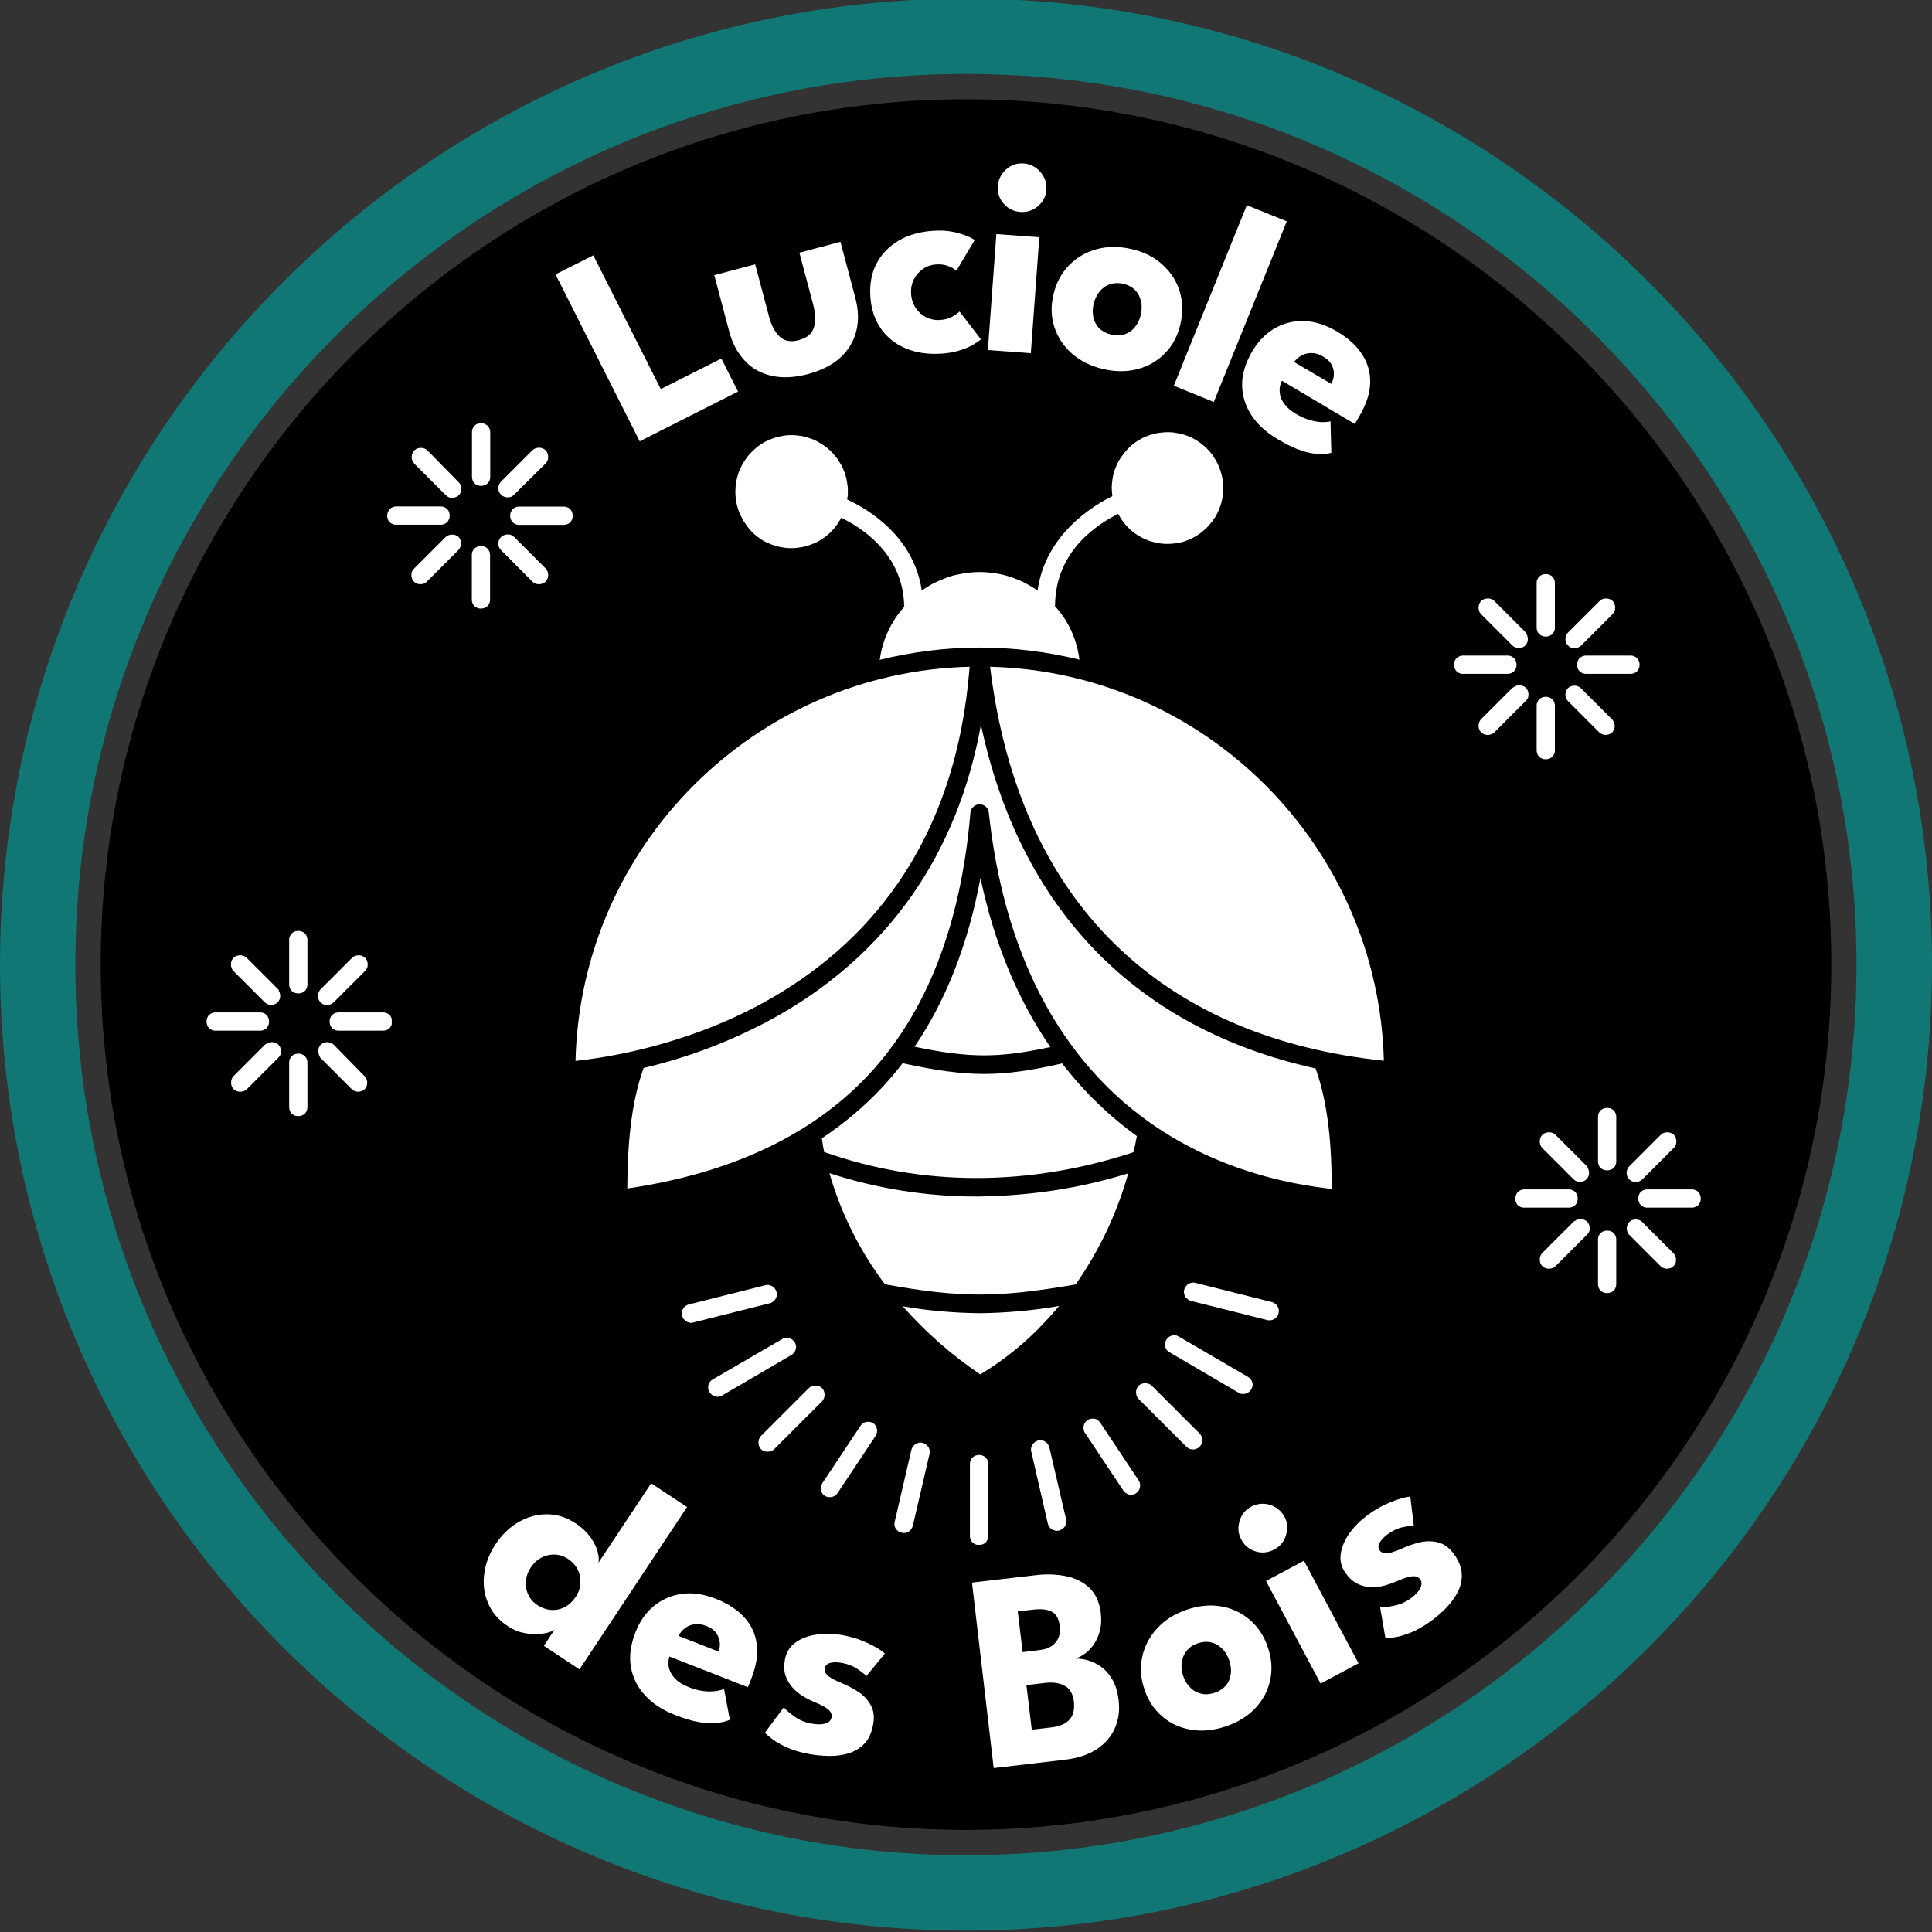 <?xml version="1.0" encoding="UTF-8"?>
<!-- Generator: Adobe Illustrator 25.2.3, SVG Export Plug-In . SVG Version: 6.00 Build 0)  -->
<svg xmlns="http://www.w3.org/2000/svg" xmlns:xlink="http://www.w3.org/1999/xlink" version="1.1" id="Calque_1" x="0px" y="0px" viewBox="0 0 1228 1228" style="enable-background:new 0 0 1228 1228;" xml:space="preserve">
<rect x="0" y="0" width="1228" height="1228" fill="#333333" stroke="none"/>
<style type="text/css">
	.st0{clip-path:url(#SVGID_2_);fill:#107774;}
	.st1{fill:#FFFFFF;}
	.st2{clip-path:url(#SVGID_4_);fill:#FFFFFF;}
	.st3{clip-path:url(#SVGID_6_);fill:#FFFFFF;}
	.st4{clip-path:url(#SVGID_8_);fill:#FFFFFF;}
	.st5{clip-path:url(#SVGID_10_);fill:#FFFFFF;}
	.st6{clip-path:url(#SVGID_12_);fill:#FFFFFF;}
</style>
<g>
	<g>
		<defs>
			<rect id="SVGID_1_" x="0" y="-0.9" width="1228" height="1228"></rect>
		</defs>
		<clipPath id="SVGID_2_">
			<use xlink:href="#SVGID_1_" style="overflow:visible;"></use>
		</clipPath>
		<path class="st0" d="M614-0.9C275.3-0.9,0,274.7,0,613.1c0,338.7,275.3,614,614,614c338.4,0,614-275.3,614-614    C1227.9,274.7,952.4-0.9,614-0.9z M614,1179.2c-312.1,0-566.1-253.9-566.1-566.1S301.8,47,614,47S1180,300.9,1180,613.1    S926.1,1179.2,614,1179.2z"></path>
	</g>
	<path d="M614,63.1c-303.2,0-550,246.8-550,550s246.8,550,550,550s550-246.8,550-550S917.1,63.1,614,63.1z"></path>
	<path class="st1" d="M836.2,679.1C722.4,654,648.5,578.2,623.5,460.7c-7.4,40.8-22,77-43.5,107.9c-23,33-53.8,60.1-91.7,80.4   c-25.1,13.3-51.5,23.3-79.2,29.8c-8.4,23.4-10.2,50.3-10.4,76.6c65.9-9.6,117.4-33.9,153.3-72.2c37-39.5,58.8-95.5,64.8-166.6   c0.1-0.7,0.2-1.4,0.6-2.1c0.3-0.7,0.8-1.2,1.3-1.7c0.5-0.5,1.1-0.9,1.8-1.2c0.7-0.3,1.4-0.4,2.1-0.4c0.7,0,1.4,0.1,2.1,0.4   c0.7,0.3,1.3,0.6,1.9,1.1c0.5,0.5,1,1.1,1.3,1.7c0.3,0.7,0.5,1.3,0.6,2.1c7.8,72.4,32.3,130.2,72.8,171.8   c36.7,37.7,86.9,60.9,145.2,67.4C846.4,729.5,844.6,702.6,836.2,679.1z"></path>
	<path class="st1" d="M629.3,423.8c9.4,76.8,37.5,137.4,83.5,180.3c42.2,39.3,98.3,62.9,166.8,70.1   C876.1,537.6,765.8,427.2,629.3,423.8z"></path>
	<path class="st1" d="M717.1,745.8c-15.6,4.8-31.5,8.5-47.6,10.9s-32.4,3.7-48.7,3.8c-15.9,0-31.7-1.2-47.4-3.7   c-15.7-2.5-31.1-6.2-46.2-11.1c3.7,12.8,8.5,25.1,14.4,36.9c5.9,11.9,12.9,23.1,20.9,33.7c47.9,8.7,71.6,8.7,121.2,0.1   c7.5-10.8,14.1-22.1,19.7-33.9C709,770.6,713.6,758.4,717.1,745.8z"></path>
	<path class="st1" d="M664.4,840c2.8-3,5.8-6.3,8.8-9.9c-16.7,2.9-33.6,4.4-50.6,4.6c-16.4-0.2-32.7-1.6-48.8-4.4   c14.6,16.5,31,31,49.3,43.3C638.4,864.3,652.2,853.2,664.4,840z"></path>
	<path class="st1" d="M483.2,638.4c36.1-19.4,65.5-45.2,87.3-76.7c26.3-37.9,41.7-84.3,45.8-137.9   c-136.6,3.3-247.2,113.8-250.5,250.5C383,672.5,432.8,665.5,483.2,638.4z"></path>
	<path class="st1" d="M722.6,722.1c-18.1-13.1-33.9-28.5-47.5-46.2c-19.6,4.5-34.5,6.7-49.6,6.7c-15.3,0-30.9-2.3-51.8-6.8   c-4.1,5.4-8.5,10.5-13.1,15.5c-11.5,12.2-24.2,22.9-38.2,32.2c0.3,2.2,0.7,5.1,1.4,8.7c62.1,22,129.9,22.1,196.6,0.2   C721.3,729,722,725.6,722.6,722.1z"></path>
	<path class="st1" d="M623.2,558.1c-7.8,41.8-21.8,77.6-41.9,107.2c34.9,7.3,53.4,7.3,86.3,0.2C646.9,635.4,631.9,599.4,623.2,558.1   z"></path>
	<g>
		<defs>
			<rect id="SVGID_3_" x="615.3" y="924.4" width="13.3" height="57.5"></rect>
		</defs>
		<clipPath id="SVGID_4_">
			<use xlink:href="#SVGID_3_" style="overflow:visible;"></use>
		</clipPath>
		<path class="st2" d="M616.5,930.6v45.6c0,0.4,0,0.8,0.1,1.2c0.1,0.4,0.2,0.8,0.3,1.1c0.2,0.4,0.3,0.7,0.5,1    c0.2,0.3,0.5,0.6,0.7,0.9c0.3,0.3,0.6,0.5,0.9,0.7c0.3,0.2,0.7,0.4,1,0.5c0.4,0.1,0.7,0.3,1.1,0.3c0.4,0.1,0.8,0.1,1.2,0.1    c0.4,0,0.8,0,1.2-0.1c0.4-0.1,0.8-0.2,1.1-0.3c0.4-0.2,0.7-0.3,1-0.5c0.3-0.2,0.6-0.5,0.9-0.7c0.3-0.3,0.5-0.6,0.7-0.9    c0.2-0.3,0.4-0.7,0.5-1c0.2-0.4,0.3-0.7,0.3-1.1c0.1-0.4,0.1-0.8,0.1-1.2v-45.6c0-0.4,0-0.8-0.1-1.2c-0.1-0.4-0.2-0.8-0.3-1.1    c-0.1-0.4-0.3-0.7-0.5-1c-0.2-0.3-0.5-0.6-0.7-0.9c-0.3-0.3-0.6-0.5-0.9-0.7c-0.3-0.2-0.7-0.4-1-0.5c-0.4-0.1-0.7-0.3-1.1-0.3    c-0.4-0.1-0.8-0.1-1.2-0.1c-0.4,0-0.8,0-1.2,0.1c-0.4,0.1-0.8,0.2-1.1,0.3c-0.4,0.2-0.7,0.3-1,0.5c-0.3,0.2-0.6,0.5-0.9,0.7    c-0.3,0.3-0.5,0.6-0.7,0.9c-0.2,0.3-0.4,0.7-0.5,1c-0.1,0.4-0.3,0.7-0.3,1.1C616.6,929.8,616.5,930.2,616.5,930.6z"></path>
	</g>
	<path class="st1" d="M666,968.4c0.1,0.4,0.2,0.7,0.4,1.1s0.4,0.7,0.6,1c0.2,0.3,0.5,0.6,0.8,0.9s0.6,0.5,0.9,0.7   c0.3,0.2,0.7,0.4,1,0.5c0.4,0.1,0.7,0.2,1.1,0.3c0.4,0.1,0.8,0.1,1.2,0.1c0.4,0,0.8-0.1,1.2-0.2c0.4-0.1,0.7-0.2,1.1-0.4   c0.4-0.2,0.7-0.4,1-0.6c0.3-0.2,0.6-0.5,0.9-0.8s0.5-0.6,0.7-0.9c0.2-0.3,0.4-0.7,0.5-1c0.1-0.4,0.2-0.7,0.3-1.1   c0.1-0.4,0.1-0.8,0.1-1.2c0-0.4-0.1-0.8-0.2-1.2l-10.6-45.6c-0.1-0.4-0.2-0.7-0.4-1.1c-0.2-0.3-0.4-0.7-0.6-1   c-0.2-0.3-0.5-0.6-0.8-0.9c-0.3-0.3-0.6-0.5-0.9-0.7c-0.3-0.2-0.7-0.4-1-0.5c-0.4-0.1-0.7-0.2-1.1-0.3c-0.4-0.1-0.8-0.1-1.2-0.1   c-0.4,0-0.8,0.1-1.1,0.2c-0.4,0.1-0.7,0.2-1.1,0.4c-0.4,0.2-0.7,0.3-1,0.6c-0.3,0.2-0.6,0.5-0.9,0.8c-0.3,0.3-0.5,0.6-0.7,0.9   c-0.2,0.3-0.4,0.7-0.5,1c-0.1,0.4-0.2,0.7-0.3,1.1c-0.1,0.4-0.1,0.8-0.1,1.2c0,0.4,0.1,0.8,0.2,1.1L666,968.4z"></path>
	<path class="st1" d="M718.8,950.1c1.1,0,2.1-0.3,3-0.8c0.9-0.6,1.7-1.3,2.2-2.3c0.5-1,0.7-2,0.7-3.1c-0.1-1.1-0.4-2.1-1-3   l-24.3-36.5c-0.2-0.3-0.5-0.6-0.7-0.9c-0.3-0.3-0.6-0.5-0.9-0.8c-0.3-0.2-0.7-0.4-1-0.6c-0.4-0.2-0.7-0.3-1.1-0.3   c-0.4-0.1-0.8-0.1-1.2-0.1c-0.4,0-0.8,0-1.2,0.1s-0.8,0.2-1.1,0.3c-0.4,0.2-0.7,0.3-1,0.6c-0.3,0.2-0.6,0.5-0.9,0.7   c-0.3,0.3-0.5,0.6-0.7,0.9c-0.2,0.3-0.4,0.7-0.5,1c-0.1,0.4-0.3,0.7-0.3,1.1c-0.1,0.4-0.1,0.8-0.1,1.2c0,0.4,0,0.8,0.1,1.2   c0.1,0.4,0.2,0.8,0.3,1.1c0.2,0.4,0.3,0.7,0.6,1l24.3,36.5c0.6,0.8,1.3,1.5,2.1,1.9C716.9,949.9,717.9,950.1,718.8,950.1z"></path>
	<path class="st1" d="M758.3,921.3c0.6,0,1.2-0.1,1.7-0.3c0.6-0.2,1.1-0.4,1.6-0.7c0.5-0.3,0.9-0.7,1.3-1.2c0.4-0.5,0.7-0.9,0.9-1.5   c0.2-0.5,0.4-1.1,0.4-1.7c0.1-0.6,0-1.2-0.1-1.7c-0.1-0.6-0.3-1.1-0.6-1.6s-0.6-1-1-1.4l-30.4-30.4c-0.3-0.3-0.6-0.5-0.9-0.7   c-0.3-0.2-0.7-0.4-1-0.5c-0.4-0.1-0.7-0.3-1.1-0.3c-0.4-0.1-0.8-0.1-1.2-0.1c-0.4,0-0.8,0-1.2,0.1c-0.4,0.1-0.8,0.2-1.1,0.3   c-0.4,0.1-0.7,0.3-1,0.5c-0.3,0.2-0.6,0.5-0.9,0.7c-0.3,0.3-0.5,0.6-0.7,0.9c-0.2,0.3-0.4,0.7-0.5,1c-0.1,0.4-0.3,0.7-0.3,1.1   c-0.1,0.4-0.1,0.8-0.1,1.2c0,0.4,0,0.8,0.1,1.2c0.1,0.4,0.2,0.8,0.3,1.1c0.1,0.4,0.3,0.7,0.5,1c0.2,0.3,0.5,0.6,0.7,0.9l30.4,30.4   C755.3,920.7,756.7,921.3,758.3,921.3z"></path>
	<path class="st1" d="M749.2,849.5c-0.3-0.2-0.7-0.3-1-0.5c-0.4-0.1-0.7-0.2-1.1-0.3c-0.4,0-0.8-0.1-1.1,0c-0.4,0-0.8,0.1-1.1,0.2   s-0.7,0.2-1.1,0.4c-0.3,0.2-0.7,0.4-1,0.6c-0.3,0.2-0.6,0.5-0.8,0.8c-0.3,0.3-0.5,0.6-0.7,0.9c-0.2,0.3-0.4,0.7-0.5,1   c-0.1,0.4-0.2,0.7-0.3,1.1c-0.1,0.4-0.1,0.8-0.1,1.1c0,0.4,0.1,0.8,0.2,1.1c0.1,0.4,0.2,0.7,0.4,1.1c0.2,0.3,0.4,0.7,0.6,1   c0.2,0.3,0.5,0.6,0.8,0.8c0.3,0.3,0.6,0.5,0.9,0.7l44.1,25.8c0.3,0.2,0.7,0.3,1,0.5c0.4,0.1,0.7,0.2,1.1,0.2s0.8,0.1,1.1,0   c0.4,0,0.8-0.1,1.1-0.2c0.4-0.1,0.7-0.2,1.1-0.4c0.3-0.2,0.7-0.4,1-0.6c0.3-0.2,0.6-0.5,0.8-0.8c0.3-0.3,0.5-0.6,0.7-0.9   c0.2-0.3,0.4-0.7,0.5-1c0.1-0.4,0.2-0.7,0.3-1.1c0.1-0.4,0.1-0.8,0.1-1.1c0-0.4-0.1-0.8-0.2-1.1c-0.1-0.4-0.2-0.7-0.4-1.1   c-0.2-0.3-0.4-0.7-0.6-1c-0.2-0.3-0.5-0.6-0.8-0.8s-0.6-0.5-0.9-0.7L749.2,849.5z"></path>
	<path class="st1" d="M807,839.2c0.7,0,1.4-0.1,2.1-0.4c0.7-0.3,1.3-0.6,1.8-1.1c0.5-0.5,1-1,1.3-1.7c0.3-0.6,0.5-1.3,0.6-2   c0.1-0.7,0-1.4-0.1-2.1c-0.2-0.7-0.5-1.3-0.9-1.9c-0.4-0.6-0.9-1.1-1.5-1.5c-0.6-0.4-1.2-0.7-1.9-0.9l-48.6-12.2   c-0.4-0.1-0.8-0.2-1.1-0.2c-0.4,0-0.8,0-1.2,0.1c-0.4,0.1-0.8,0.2-1.1,0.3c-0.4,0.1-0.7,0.3-1,0.5c-0.3,0.2-0.6,0.4-0.9,0.7   c-0.3,0.3-0.5,0.5-0.8,0.9c-0.2,0.3-0.4,0.6-0.6,1c-0.2,0.3-0.3,0.7-0.4,1.1c-0.1,0.4-0.2,0.8-0.2,1.1c0,0.4,0,0.8,0.1,1.2   c0.1,0.4,0.2,0.8,0.3,1.1c0.1,0.4,0.3,0.7,0.5,1c0.2,0.3,0.4,0.6,0.7,0.9c0.3,0.3,0.5,0.5,0.9,0.8s0.6,0.4,1,0.6   c0.3,0.2,0.7,0.3,1.1,0.4l48.6,12.2C806,839.2,806.5,839.2,807,839.2z"></path>
	<path class="st1" d="M574.5,974.4c0.7,0,1.3-0.1,1.9-0.3c0.6-0.2,1.2-0.5,1.7-1c0.5-0.4,1-0.9,1.3-1.5c0.4-0.6,0.6-1.2,0.8-1.8   l10.6-45.6c0.1-0.4,0.1-0.8,0.2-1.1c0-0.4,0-0.8-0.1-1.2c-0.1-0.4-0.2-0.8-0.3-1.1c-0.1-0.4-0.3-0.7-0.5-1   c-0.2-0.3-0.4-0.6-0.7-0.9c-0.3-0.3-0.6-0.5-0.9-0.8c-0.3-0.2-0.7-0.4-1-0.6c-0.3-0.2-0.7-0.3-1.1-0.4c-0.4-0.1-0.8-0.1-1.1-0.2   c-0.4,0-0.8,0-1.2,0.1c-0.4,0.1-0.8,0.2-1.1,0.3c-0.4,0.1-0.7,0.3-1,0.5s-0.6,0.4-0.9,0.7s-0.5,0.6-0.8,0.9c-0.2,0.3-0.4,0.7-0.6,1   c-0.2,0.4-0.3,0.7-0.4,1.1l-10.6,45.6c-0.1,0.4-0.2,0.9-0.2,1.3c0,0.4,0,0.9,0.1,1.3c0.1,0.4,0.2,0.9,0.4,1.3   c0.2,0.4,0.4,0.8,0.7,1.1c0.3,0.3,0.6,0.7,0.9,0.9c0.3,0.3,0.7,0.5,1.1,0.7c0.4,0.2,0.8,0.3,1.3,0.4   C573.6,974.4,574.1,974.4,574.5,974.4L574.5,974.4z"></path>
	<path class="st1" d="M524.1,950.7c0.3,0.2,0.7,0.4,1,0.5c0.4,0.1,0.7,0.3,1.1,0.3c0.4,0.1,0.8,0.1,1.2,0.1c0.4,0,0.8,0,1.2-0.1   c0.4-0.1,0.8-0.2,1.1-0.3c0.4-0.2,0.7-0.3,1-0.5c0.3-0.2,0.6-0.5,0.9-0.7c0.3-0.3,0.5-0.6,0.7-0.9l24.3-36.5c0.2-0.3,0.4-0.7,0.5-1   c0.1-0.4,0.2-0.7,0.3-1.1c0.1-0.4,0.1-0.8,0.1-1.1c0-0.4,0-0.8-0.1-1.1c-0.1-0.4-0.2-0.7-0.3-1.1c-0.2-0.4-0.3-0.7-0.5-1   c-0.2-0.3-0.5-0.6-0.7-0.9c-0.3-0.3-0.6-0.5-0.9-0.7c-0.3-0.2-0.7-0.4-1-0.5c-0.4-0.1-0.7-0.3-1.1-0.3c-0.4-0.1-0.8-0.1-1.1-0.1   c-0.4,0-0.8,0-1.1,0.1c-0.4,0.1-0.7,0.2-1.1,0.3c-0.4,0.1-0.7,0.3-1,0.5c-0.3,0.2-0.6,0.5-0.9,0.7c-0.3,0.3-0.5,0.6-0.7,0.9   l-24.3,36.5c-0.2,0.3-0.4,0.7-0.5,1c-0.1,0.4-0.3,0.7-0.3,1.1c-0.1,0.4-0.1,0.8-0.1,1.2c0,0.4,0,0.8,0.1,1.2   c0.1,0.4,0.2,0.8,0.3,1.1c0.2,0.4,0.3,0.7,0.5,1c0.2,0.3,0.5,0.6,0.7,0.9C523.5,950.2,523.8,950.4,524.1,950.7z"></path>
	<path class="st1" d="M514.1,882.3l-30.4,30.4c-0.3,0.3-0.5,0.6-0.7,0.9c-0.2,0.3-0.4,0.7-0.5,1c-0.2,0.4-0.3,0.7-0.3,1.1   c-0.1,0.4-0.1,0.8-0.1,1.2c0,0.4,0,0.8,0.1,1.2c0.1,0.4,0.2,0.7,0.3,1.1c0.2,0.4,0.3,0.7,0.5,1c0.2,0.3,0.5,0.6,0.7,0.9   c0.3,0.3,0.6,0.5,0.9,0.7c0.3,0.2,0.7,0.4,1,0.5c0.4,0.2,0.7,0.3,1.1,0.3s0.8,0.1,1.2,0.1c0.4,0,0.8,0,1.2-0.1   c0.4-0.1,0.8-0.2,1.1-0.3c0.4-0.2,0.7-0.3,1-0.5c0.3-0.2,0.6-0.5,0.9-0.7l30.4-30.4c0.3-0.3,0.5-0.6,0.7-0.9c0.2-0.3,0.4-0.7,0.5-1   c0.1-0.4,0.3-0.7,0.3-1.1c0.1-0.4,0.1-0.8,0.1-1.2c0-0.4,0-0.8-0.1-1.2c-0.1-0.4-0.2-0.8-0.3-1.1c-0.1-0.4-0.3-0.7-0.5-1   c-0.2-0.3-0.5-0.6-0.7-0.9c-0.3-0.3-0.6-0.5-0.9-0.7c-0.3-0.2-0.7-0.4-1-0.5c-0.4-0.1-0.7-0.3-1.1-0.3c-0.4-0.1-0.8-0.1-1.2-0.1   c-0.4,0-0.8,0-1.2,0.1c-0.4,0.1-0.8,0.2-1.1,0.3c-0.4,0.1-0.7,0.3-1,0.5C514.7,881.8,514.4,882,514.1,882.3z"></path>
	<path class="st1" d="M456,887.8c1.1,0,2.1-0.3,3-0.8l44.1-25.8c0.3-0.2,0.6-0.4,0.9-0.7c0.3-0.3,0.5-0.5,0.8-0.9   c0.2-0.3,0.4-0.6,0.6-1c0.2-0.3,0.3-0.7,0.4-1.1c0.1-0.4,0.2-0.8,0.2-1.1c0-0.4,0-0.8-0.1-1.1c-0.1-0.4-0.1-0.8-0.3-1.1   c-0.1-0.4-0.3-0.7-0.5-1c-0.2-0.3-0.4-0.6-0.7-0.9c-0.3-0.3-0.5-0.5-0.8-0.8c-0.3-0.2-0.6-0.4-1-0.6c-0.3-0.2-0.7-0.3-1.1-0.4   c-0.4-0.1-0.7-0.2-1.1-0.2c-0.4,0-0.8,0-1.1,0c-0.4,0-0.8,0.1-1.1,0.3c-0.4,0.1-0.7,0.3-1,0.5L453,876.8c-0.6,0.3-1.1,0.7-1.5,1.2   c-0.4,0.5-0.8,1-1,1.6c-0.2,0.6-0.4,1.2-0.4,1.9c0,0.6,0,1.3,0.2,1.9c0.2,0.6,0.4,1.2,0.8,1.7c0.4,0.5,0.8,1,1.3,1.4   c0.5,0.4,1.1,0.7,1.7,0.9C454.7,887.7,455.4,887.9,456,887.8L456,887.8z"></path>
	<path class="st1" d="M493.6,821.3c-0.1-0.4-0.2-0.7-0.4-1.1c-0.2-0.4-0.4-0.7-0.6-1c-0.2-0.3-0.5-0.6-0.8-0.9   c-0.3-0.3-0.6-0.5-0.9-0.7c-0.3-0.2-0.7-0.4-1-0.5c-0.4-0.1-0.7-0.2-1.1-0.3c-0.4-0.1-0.8-0.1-1.2-0.1c-0.4,0-0.8,0.1-1.1,0.2   l-48.6,12.2c-0.4,0.1-0.7,0.2-1.1,0.4s-0.7,0.4-1,0.6c-0.3,0.2-0.6,0.5-0.9,0.8c-0.3,0.3-0.5,0.6-0.7,0.9c-0.2,0.3-0.4,0.7-0.5,1   c-0.1,0.4-0.2,0.7-0.3,1.1c-0.1,0.4-0.1,0.8-0.1,1.2c0,0.4,0.1,0.8,0.2,1.1c0.1,0.4,0.2,0.7,0.4,1.1c0.2,0.3,0.4,0.7,0.6,1   c0.2,0.3,0.5,0.6,0.8,0.9c0.3,0.3,0.6,0.5,0.9,0.7s0.7,0.4,1,0.5s0.7,0.2,1.1,0.3c0.4,0.1,0.8,0.1,1.2,0.1c0.4,0,0.8-0.1,1.1-0.2   l48.6-12.2c0.4-0.1,0.7-0.2,1.1-0.4c0.4-0.2,0.7-0.4,1-0.6s0.6-0.5,0.9-0.8c0.3-0.3,0.5-0.6,0.7-0.9c0.2-0.3,0.4-0.7,0.5-1   c0.1-0.4,0.2-0.7,0.3-1.1c0.1-0.4,0.1-0.8,0.1-1.2C493.8,822,493.7,821.6,493.6,821.3z"></path>
	<g>
		<path class="st1" d="M988.3,370.7c0-0.4,0-0.8-0.1-1.2c-0.1-0.4-0.2-0.8-0.3-1.1c-0.2-0.4-0.3-0.7-0.5-1s-0.5-0.6-0.7-0.9    c-0.3-0.3-0.6-0.5-0.9-0.7c-0.3-0.2-0.7-0.4-1-0.5c-0.4-0.1-0.7-0.3-1.1-0.3c-0.4-0.1-0.8-0.1-1.2-0.1c-0.4,0-0.8,0-1.2,0.1    c-0.4,0.1-0.8,0.2-1.1,0.3c-0.4,0.2-0.7,0.3-1,0.5c-0.3,0.2-0.6,0.5-0.9,0.7c-0.3,0.3-0.5,0.6-0.7,0.9c-0.2,0.3-0.4,0.7-0.5,1    c-0.2,0.4-0.3,0.7-0.3,1.1c-0.1,0.4-0.1,0.8-0.1,1.2v28.1c0,0.4,0,0.8,0.1,1.2c0.1,0.4,0.2,0.8,0.3,1.1c0.1,0.4,0.3,0.7,0.5,1    c0.2,0.3,0.5,0.6,0.7,0.9c0.3,0.3,0.6,0.5,0.9,0.7c0.3,0.2,0.7,0.4,1,0.5c0.4,0.1,0.7,0.3,1.1,0.3c0.4,0.1,0.8,0.1,1.2,0.1    c0.4,0,0.8,0,1.2-0.1c0.4-0.1,0.7-0.2,1.1-0.3c0.4-0.2,0.7-0.3,1-0.5c0.3-0.2,0.6-0.5,0.9-0.7c0.3-0.3,0.5-0.6,0.7-0.9    c0.2-0.3,0.4-0.7,0.5-1c0.1-0.4,0.3-0.7,0.3-1.1c0.1-0.4,0.1-0.8,0.1-1.2V370.7z"></path>
		<path class="st1" d="M988.3,476.8v-28.1c0-0.4,0-0.8-0.1-1.2c-0.1-0.4-0.2-0.8-0.3-1.1c-0.2-0.4-0.3-0.7-0.5-1s-0.5-0.6-0.7-0.9    c-0.3-0.3-0.6-0.5-0.9-0.7c-0.3-0.2-0.7-0.4-1-0.5c-0.4-0.2-0.7-0.3-1.1-0.3c-0.4-0.1-0.8-0.1-1.2-0.1c-0.4,0-0.8,0-1.2,0.1    c-0.4,0.1-0.8,0.2-1.1,0.3c-0.4,0.1-0.7,0.3-1,0.5c-0.3,0.2-0.6,0.5-0.9,0.7c-0.3,0.3-0.5,0.6-0.7,0.9c-0.2,0.3-0.4,0.7-0.5,1    c-0.2,0.4-0.3,0.7-0.3,1.1c-0.1,0.4-0.1,0.8-0.1,1.2v28.1c0,0.4,0,0.8,0.1,1.2c0.1,0.4,0.2,0.8,0.3,1.1c0.1,0.4,0.3,0.7,0.5,1    c0.2,0.3,0.5,0.6,0.7,0.9c0.3,0.3,0.6,0.5,0.9,0.7c0.3,0.2,0.7,0.4,1,0.5c0.4,0.2,0.7,0.3,1.1,0.3s0.8,0.1,1.2,0.1    c0.4,0,0.8,0,1.2-0.1c0.4-0.1,0.7-0.2,1.1-0.3c0.4-0.1,0.7-0.3,1-0.5c0.3-0.2,0.6-0.5,0.9-0.7c0.3-0.3,0.5-0.6,0.7-0.9    c0.2-0.3,0.4-0.7,0.5-1c0.1-0.4,0.3-0.7,0.3-1.1C988.3,477.6,988.3,477.2,988.3,476.8z"></path>
		<path class="st1" d="M924.2,422.5c0,0.4,0,0.8,0.1,1.2c0.1,0.4,0.2,0.8,0.3,1.1c0.2,0.4,0.3,0.7,0.5,1c0.2,0.3,0.5,0.6,0.7,0.9    c0.3,0.3,0.6,0.5,0.9,0.7c0.3,0.2,0.7,0.4,1,0.5c0.4,0.2,0.7,0.3,1.1,0.3c0.4,0.1,0.8,0.1,1.2,0.1h28.1c0.4,0,0.8,0,1.2-0.1    c0.4-0.1,0.8-0.2,1.1-0.3c0.4-0.1,0.7-0.3,1-0.5c0.3-0.2,0.6-0.5,0.9-0.7c0.3-0.3,0.5-0.6,0.7-0.9c0.2-0.3,0.4-0.7,0.5-1    c0.1-0.4,0.3-0.7,0.3-1.1c0.1-0.4,0.1-0.8,0.1-1.2c0-0.4,0-0.8-0.1-1.2c-0.1-0.4-0.2-0.8-0.3-1.1c-0.2-0.4-0.3-0.7-0.5-1    c-0.2-0.3-0.5-0.6-0.7-0.9c-0.3-0.3-0.6-0.5-0.9-0.7c-0.3-0.2-0.7-0.4-1-0.5c-0.4-0.1-0.7-0.3-1.1-0.3c-0.4-0.1-0.8-0.1-1.2-0.1    h-28.1c-0.4,0-0.8,0-1.2,0.1c-0.4,0.1-0.8,0.2-1.1,0.3c-0.4,0.2-0.7,0.3-1,0.5c-0.3,0.2-0.6,0.5-0.9,0.7c-0.3,0.3-0.5,0.6-0.7,0.9    c-0.2,0.3-0.4,0.7-0.5,1c-0.1,0.4-0.3,0.7-0.3,1.1C924.2,421.7,924.2,422.1,924.2,422.5z"></path>
		<g>
			<defs>
				<rect id="SVGID_5_" x="1000.9" y="415.9" width="41" height="13.3"></rect>
			</defs>
			<clipPath id="SVGID_6_">
				<use xlink:href="#SVGID_5_" style="overflow:visible;"></use>
			</clipPath>
			<path class="st3" d="M1042.1,422.5c0-0.4,0-0.8-0.1-1.2c-0.1-0.4-0.2-0.8-0.3-1.1c-0.2-0.4-0.3-0.7-0.5-1     c-0.2-0.3-0.5-0.6-0.7-0.9c-0.3-0.3-0.6-0.5-0.9-0.7c-0.3-0.2-0.7-0.4-1-0.5c-0.4-0.1-0.7-0.3-1.1-0.3c-0.4-0.1-0.8-0.1-1.2-0.1     h-28.1c-0.4,0-0.8,0-1.2,0.1c-0.4,0.1-0.8,0.2-1.1,0.3c-0.4,0.2-0.7,0.3-1,0.5c-0.3,0.2-0.6,0.5-0.9,0.7     c-0.3,0.3-0.5,0.6-0.7,0.9c-0.2,0.3-0.4,0.7-0.5,1c-0.1,0.4-0.3,0.7-0.3,1.1c-0.1,0.4-0.1,0.8-0.1,1.2c0,0.4,0,0.8,0.1,1.2     c0.1,0.4,0.2,0.8,0.3,1.1c0.2,0.4,0.3,0.7,0.5,1c0.2,0.3,0.5,0.6,0.7,0.9c0.3,0.3,0.6,0.5,0.9,0.7c0.3,0.2,0.7,0.4,1,0.5     c0.4,0.2,0.7,0.3,1.1,0.3c0.4,0.1,0.8,0.1,1.2,0.1h28.1c0.4,0,0.8,0,1.2-0.1c0.4-0.1,0.8-0.2,1.1-0.3c0.4-0.1,0.7-0.3,1-0.5     c0.3-0.2,0.6-0.5,0.9-0.7c0.3-0.3,0.5-0.6,0.7-0.9c0.2-0.3,0.4-0.7,0.5-1c0.1-0.4,0.3-0.7,0.3-1.1     C1042.1,423.3,1042.1,422.9,1042.1,422.5z"></path>
		</g>
		<path class="st1" d="M969.7,401.9l-19.9-19.9c-0.3-0.3-0.6-0.5-0.9-0.7c-0.3-0.2-0.7-0.4-1-0.5c-0.4-0.2-0.7-0.3-1.1-0.3    c-0.4-0.1-0.8-0.1-1.2-0.1c-0.4,0-0.8,0-1.2,0.1c-0.4,0.1-0.8,0.2-1.1,0.3c-0.4,0.2-0.7,0.3-1,0.5c-0.3,0.2-0.6,0.5-0.9,0.7    c-0.3,0.3-0.5,0.6-0.7,0.9c-0.2,0.3-0.4,0.7-0.5,1c-0.1,0.4-0.3,0.7-0.3,1.1c-0.1,0.4-0.1,0.8-0.1,1.2c0,0.4,0,0.8,0.1,1.2    s0.2,0.8,0.3,1.1c0.1,0.4,0.3,0.7,0.5,1c0.2,0.3,0.5,0.6,0.7,0.9l19.9,19.9c0.3,0.3,0.6,0.5,0.9,0.7c0.3,0.2,0.7,0.4,1,0.5    c0.4,0.1,0.7,0.3,1.1,0.3c0.4,0.1,0.8,0.1,1.1,0.1c0.4,0,0.8,0,1.1-0.1c0.4-0.1,0.7-0.2,1.1-0.3c0.4-0.2,0.7-0.3,1-0.5    c0.3-0.2,0.6-0.5,0.9-0.7c0.3-0.3,0.5-0.6,0.7-0.9c0.2-0.3,0.4-0.7,0.5-1c0.1-0.4,0.3-0.7,0.3-1.1c0.1-0.4,0.1-0.8,0.1-1.1    c0-0.4,0-0.8-0.1-1.1c-0.1-0.4-0.2-0.7-0.3-1.1c-0.1-0.4-0.3-0.7-0.5-1C970.2,402.5,969.9,402.2,969.7,401.9L969.7,401.9z"></path>
		<path class="st1" d="M996.6,445.6l19.9,19.9c0.3,0.3,0.6,0.5,0.9,0.7c0.3,0.2,0.7,0.4,1,0.5c0.4,0.1,0.7,0.2,1.1,0.3    c0.4,0.1,0.8,0.1,1.1,0.1c0.4,0,0.8,0,1.1-0.1c0.4-0.1,0.7-0.2,1.1-0.3c0.4-0.1,0.7-0.3,1-0.5c0.3-0.2,0.6-0.5,0.9-0.7    c0.3-0.3,0.5-0.6,0.7-0.9c0.2-0.3,0.4-0.7,0.5-1c0.2-0.4,0.3-0.7,0.3-1.1c0.1-0.4,0.1-0.8,0.1-1.1c0-0.4,0-0.8-0.1-1.1    c-0.1-0.4-0.2-0.7-0.3-1.1c-0.1-0.4-0.3-0.7-0.5-1c-0.2-0.3-0.5-0.6-0.7-0.9l-19.9-19.9c-0.3-0.3-0.6-0.5-0.9-0.7    c-0.3-0.2-0.7-0.4-1-0.5c-0.4-0.1-0.7-0.3-1.1-0.3c-0.4-0.1-0.8-0.1-1.1-0.1c-0.4,0-0.8,0-1.1,0.1c-0.4,0.1-0.7,0.2-1.1,0.3    c-0.4,0.1-0.7,0.3-1,0.5c-0.3,0.2-0.6,0.5-0.9,0.7c-0.3,0.3-0.5,0.6-0.7,0.9c-0.2,0.3-0.4,0.7-0.5,1c-0.2,0.4-0.3,0.7-0.3,1.1    c-0.1,0.4-0.1,0.8-0.1,1.1c0,0.4,0,0.8,0.1,1.1c0.1,0.4,0.2,0.7,0.3,1.1c0.1,0.4,0.3,0.7,0.5,1C996.1,445,996.4,445.3,996.6,445.6    L996.6,445.6z"></path>
		<path class="st1" d="M1000.8,412c1.6,0,3-0.6,4.2-1.7l19.9-19.9c0.3-0.3,0.5-0.6,0.7-0.9c0.2-0.3,0.4-0.7,0.6-1    c0.2-0.4,0.3-0.7,0.3-1.1s0.1-0.8,0.1-1.2c0-0.4,0-0.8-0.1-1.2c-0.1-0.4-0.2-0.8-0.3-1.1c-0.1-0.4-0.3-0.7-0.5-1    c-0.2-0.3-0.5-0.6-0.7-0.9c-0.3-0.3-0.6-0.5-0.9-0.7c-0.3-0.2-0.7-0.4-1-0.5c-0.4-0.1-0.7-0.3-1.1-0.3c-0.4-0.1-0.8-0.1-1.2-0.1    c-0.4,0-0.8,0-1.2,0.1c-0.4,0.1-0.8,0.2-1.1,0.3c-0.4,0.2-0.7,0.3-1,0.6c-0.3,0.2-0.6,0.5-0.9,0.7l-19.9,19.9    c-0.4,0.4-0.8,0.9-1,1.4s-0.5,1.1-0.6,1.6c-0.1,0.6-0.1,1.2-0.1,1.7c0.1,0.6,0.2,1.1,0.4,1.7c0.2,0.5,0.5,1,0.9,1.5    c0.4,0.5,0.8,0.8,1.3,1.2c0.5,0.3,1,0.6,1.6,0.7C999.7,411.9,1000.2,412,1000.8,412z"></path>
		<path class="st1" d="M961.3,437.2l-19.9,19.9c-0.3,0.3-0.5,0.6-0.7,0.9c-0.2,0.3-0.4,0.7-0.5,1c-0.1,0.4-0.3,0.7-0.3,1.1    c-0.1,0.4-0.1,0.8-0.1,1.2c0,0.4,0,0.8,0.1,1.2c0.1,0.4,0.2,0.7,0.3,1.1c0.1,0.4,0.3,0.7,0.5,1c0.2,0.3,0.5,0.6,0.7,0.9    c0.3,0.3,0.6,0.5,0.9,0.7c0.3,0.2,0.7,0.4,1,0.5c0.4,0.2,0.7,0.3,1.1,0.3c0.4,0.1,0.8,0.1,1.2,0.1c0.4,0,0.8,0,1.2-0.1    c0.4-0.1,0.7-0.2,1.1-0.3c0.4-0.2,0.7-0.3,1-0.5c0.3-0.2,0.6-0.5,0.9-0.7l19.9-19.9c0.3-0.3,0.5-0.6,0.8-0.9    c0.2-0.3,0.4-0.7,0.6-1c0.2-0.4,0.3-0.7,0.3-1.1c0.1-0.4,0.1-0.8,0.1-1.2c0-0.4,0-0.8-0.1-1.2c-0.1-0.4-0.2-0.8-0.3-1.1    c-0.2-0.4-0.3-0.7-0.5-1c-0.2-0.3-0.5-0.6-0.7-0.9c-0.3-0.3-0.6-0.5-0.9-0.7c-0.3-0.2-0.7-0.4-1-0.5c-0.4-0.2-0.7-0.3-1.1-0.3    c-0.4-0.1-0.8-0.1-1.2-0.1c-0.4,0-0.8,0-1.2,0.1c-0.4,0.1-0.8,0.2-1.1,0.3c-0.4,0.2-0.7,0.3-1,0.6S961.6,437,961.3,437.2z"></path>
	</g>
	<path class="st1" d="M305.8,269c-0.4,0-0.8,0-1.2,0.1c-0.4,0.1-0.8,0.2-1.1,0.3c-0.4,0.1-0.7,0.3-1,0.5c-0.3,0.2-0.6,0.5-0.9,0.7   c-0.3,0.3-0.5,0.6-0.7,0.9c-0.2,0.3-0.4,0.7-0.5,1c-0.2,0.4-0.3,0.7-0.3,1.1c-0.1,0.4-0.1,0.8-0.1,1.2V303c0,0.4,0,0.8,0.1,1.2   s0.2,0.8,0.3,1.1c0.1,0.4,0.3,0.7,0.5,1c0.2,0.3,0.5,0.6,0.7,0.9c0.3,0.3,0.6,0.5,0.9,0.7c0.3,0.2,0.7,0.4,1,0.5   c0.4,0.1,0.7,0.3,1.1,0.3c0.4,0.1,0.8,0.1,1.2,0.1c0.4,0,0.8,0,1.2-0.1c0.4-0.1,0.8-0.2,1.1-0.3c0.4-0.2,0.7-0.3,1-0.5   c0.3-0.2,0.6-0.5,0.9-0.7c0.3-0.3,0.5-0.6,0.7-0.9c0.2-0.3,0.4-0.7,0.5-1c0.1-0.4,0.3-0.7,0.3-1.1c0.1-0.4,0.1-0.8,0.1-1.2v-28.1   c0-0.4,0-0.8-0.1-1.2c-0.1-0.4-0.2-0.8-0.3-1.1c-0.2-0.4-0.3-0.7-0.5-1c-0.2-0.3-0.5-0.6-0.7-0.9c-0.3-0.3-0.6-0.5-0.9-0.7   c-0.3-0.2-0.7-0.4-1-0.5c-0.4-0.2-0.7-0.3-1.1-0.3C306.6,269,306.2,269,305.8,269z"></path>
	<path class="st1" d="M299.9,381c0,0.4,0,0.8,0.1,1.2s0.2,0.8,0.3,1.1c0.1,0.4,0.3,0.7,0.5,1c0.2,0.3,0.5,0.6,0.7,0.9   c0.3,0.3,0.6,0.5,0.9,0.7c0.3,0.2,0.7,0.4,1,0.5c0.4,0.2,0.7,0.3,1.1,0.3c0.4,0.1,0.8,0.1,1.2,0.1c0.4,0,0.8,0,1.2-0.1   c0.4-0.1,0.8-0.2,1.1-0.3c0.4-0.1,0.7-0.3,1-0.5c0.3-0.2,0.6-0.5,0.9-0.7c0.3-0.3,0.5-0.6,0.7-0.9c0.2-0.3,0.4-0.7,0.5-1   c0.1-0.4,0.3-0.7,0.3-1.1c0.1-0.4,0.1-0.8,0.1-1.2v-28.1c0-0.4,0-0.8-0.1-1.2c-0.1-0.4-0.2-0.7-0.3-1.1c-0.2-0.4-0.3-0.7-0.5-1   c-0.2-0.3-0.5-0.6-0.7-0.9c-0.3-0.3-0.6-0.5-0.9-0.7c-0.3-0.2-0.7-0.4-1-0.5c-0.4-0.1-0.7-0.3-1.1-0.3c-0.4-0.1-0.8-0.1-1.2-0.1   c-0.4,0-0.8,0-1.2,0.1c-0.4,0.1-0.8,0.2-1.1,0.3c-0.4,0.2-0.7,0.3-1,0.5c-0.3,0.2-0.6,0.5-0.9,0.7c-0.3,0.3-0.5,0.6-0.7,0.9   c-0.2,0.3-0.4,0.7-0.5,1c-0.2,0.4-0.3,0.7-0.3,1.1c-0.1,0.4-0.1,0.8-0.1,1.2V381z"></path>
	<g>
		<defs>
			<rect id="SVGID_7_" x="246.1" y="320.8" width="41" height="13.3"></rect>
		</defs>
		<clipPath id="SVGID_8_">
			<use xlink:href="#SVGID_7_" style="overflow:visible;"></use>
		</clipPath>
		<path class="st4" d="M246.1,327.7c0,0.4,0,0.8,0.1,1.2c0.1,0.4,0.2,0.8,0.3,1.1c0.1,0.4,0.3,0.7,0.5,1c0.2,0.3,0.5,0.6,0.7,0.9    c0.3,0.3,0.6,0.5,0.9,0.7c0.3,0.2,0.7,0.4,1,0.5c0.4,0.1,0.7,0.3,1.1,0.3c0.4,0.1,0.8,0.1,1.2,0.1h28.1c0.4,0,0.8,0,1.2-0.1    c0.4-0.1,0.8-0.2,1.1-0.3c0.4-0.2,0.7-0.3,1-0.5c0.3-0.2,0.6-0.5,0.9-0.7c0.3-0.3,0.5-0.6,0.7-0.9c0.2-0.3,0.4-0.7,0.5-1    c0.2-0.4,0.3-0.7,0.3-1.1c0.1-0.4,0.1-0.8,0.1-1.2c0-0.4,0-0.8-0.1-1.2c-0.1-0.4-0.2-0.8-0.3-1.1c-0.1-0.4-0.3-0.7-0.5-1    c-0.2-0.3-0.5-0.6-0.7-0.9c-0.3-0.3-0.6-0.5-0.9-0.7c-0.3-0.2-0.7-0.4-1-0.5c-0.4-0.1-0.7-0.3-1.1-0.3c-0.4-0.1-0.8-0.1-1.2-0.1    H252c-0.4,0-0.8,0-1.2,0.1c-0.4,0.1-0.8,0.2-1.1,0.3c-0.4,0.2-0.7,0.3-1,0.5c-0.3,0.2-0.6,0.5-0.9,0.7c-0.3,0.3-0.5,0.6-0.7,0.9    c-0.2,0.3-0.4,0.7-0.5,1c-0.2,0.4-0.3,0.7-0.3,1.1C246.1,326.9,246.1,327.3,246.1,327.7z"></path>
	</g>
	<path class="st1" d="M330.1,333.6h28.1c0.4,0,0.8,0,1.2-0.1c0.4-0.1,0.8-0.2,1.1-0.3c0.4-0.2,0.7-0.3,1-0.5   c0.3-0.2,0.6-0.5,0.9-0.7c0.3-0.3,0.5-0.6,0.7-0.9c0.2-0.3,0.4-0.7,0.5-1c0.2-0.4,0.3-0.7,0.3-1.1c0.1-0.4,0.1-0.8,0.1-1.2   c0-0.4,0-0.8-0.1-1.2c-0.1-0.4-0.2-0.8-0.3-1.1c-0.1-0.4-0.3-0.7-0.5-1c-0.2-0.3-0.5-0.6-0.7-0.9c-0.3-0.3-0.6-0.5-0.9-0.7   c-0.3-0.2-0.7-0.4-1-0.5c-0.4-0.1-0.7-0.3-1.1-0.3c-0.4-0.1-0.8-0.1-1.2-0.1h-28.1c-0.4,0-0.8,0-1.2,0.1c-0.4,0.1-0.8,0.2-1.1,0.3   c-0.4,0.2-0.7,0.3-1,0.5c-0.3,0.2-0.6,0.5-0.9,0.7c-0.3,0.3-0.5,0.6-0.7,0.9c-0.2,0.3-0.4,0.7-0.5,1c-0.2,0.4-0.3,0.7-0.3,1.1   c-0.1,0.4-0.1,0.8-0.1,1.2c0,0.4,0,0.8,0.1,1.2c0.1,0.4,0.2,0.8,0.3,1.1c0.1,0.4,0.3,0.7,0.5,1c0.2,0.3,0.5,0.6,0.7,0.9   c0.3,0.3,0.6,0.5,0.9,0.7c0.3,0.2,0.7,0.4,1,0.5c0.4,0.1,0.7,0.3,1.1,0.3C329.3,333.6,329.7,333.6,330.1,333.6z"></path>
	<path class="st1" d="M271.7,286.3c-0.3-0.3-0.6-0.5-0.9-0.7c-0.3-0.2-0.7-0.4-1-0.5c-0.4-0.1-0.7-0.3-1.1-0.3   c-0.4-0.1-0.8-0.1-1.2-0.1c-0.4,0-0.8,0-1.2,0.1s-0.8,0.2-1.1,0.3c-0.4,0.1-0.7,0.3-1,0.5c-0.3,0.2-0.6,0.5-0.9,0.7   c-0.3,0.3-0.5,0.6-0.7,0.9c-0.2,0.3-0.4,0.7-0.5,1c-0.2,0.4-0.3,0.7-0.3,1.1c-0.1,0.4-0.1,0.8-0.1,1.2c0,0.4,0,0.8,0.1,1.2   c0.1,0.4,0.2,0.8,0.3,1.1c0.1,0.4,0.3,0.7,0.5,1c0.2,0.3,0.5,0.6,0.7,0.9l19.9,19.9c0.3,0.3,0.6,0.5,0.9,0.8c0.3,0.2,0.7,0.4,1,0.6   c0.4,0.2,0.7,0.3,1.1,0.3s0.8,0.1,1.2,0.1s0.8,0,1.2-0.1c0.4-0.1,0.8-0.2,1.1-0.3c0.4-0.2,0.7-0.3,1-0.5c0.3-0.2,0.6-0.5,0.9-0.7   c0.3-0.3,0.5-0.6,0.7-0.9c0.2-0.3,0.4-0.7,0.5-1c0.1-0.4,0.3-0.7,0.3-1.1c0.1-0.4,0.1-0.8,0.1-1.2c0-0.4,0-0.8-0.1-1.2   c-0.1-0.4-0.2-0.8-0.3-1.1c-0.2-0.4-0.3-0.7-0.6-1c-0.2-0.3-0.5-0.6-0.8-0.9L271.7,286.3z"></path>
	<path class="st1" d="M338.4,369.7c0.3,0.3,0.6,0.5,0.9,0.7c0.3,0.2,0.7,0.4,1,0.5c0.4,0.1,0.7,0.3,1.1,0.3c0.4,0.1,0.8,0.1,1.2,0.1   c0.4,0,0.8,0,1.2-0.1c0.4-0.1,0.8-0.2,1.1-0.3c0.4-0.2,0.7-0.3,1-0.5c0.3-0.2,0.6-0.5,0.9-0.7c0.3-0.3,0.5-0.6,0.7-0.9   c0.2-0.3,0.4-0.7,0.5-1c0.2-0.4,0.3-0.7,0.3-1.1c0.1-0.4,0.1-0.8,0.1-1.2c0-0.4,0-0.8-0.1-1.2c-0.1-0.4-0.2-0.7-0.3-1.1   c-0.2-0.4-0.3-0.7-0.5-1s-0.5-0.6-0.7-0.9l-19.9-19.9c-0.3-0.3-0.6-0.5-0.9-0.7c-0.3-0.2-0.7-0.4-1-0.6c-0.4-0.2-0.7-0.3-1.1-0.3   c-0.4-0.1-0.8-0.1-1.2-0.1c-0.4,0-0.8,0-1.2,0.1c-0.4,0.1-0.8,0.2-1.1,0.3c-0.4,0.2-0.7,0.3-1,0.5c-0.3,0.2-0.6,0.5-0.9,0.7   c-0.3,0.3-0.5,0.6-0.7,0.9c-0.2,0.3-0.4,0.7-0.6,1c-0.1,0.4-0.3,0.7-0.3,1.1c-0.1,0.4-0.1,0.8-0.1,1.2c0,0.4,0,0.8,0.1,1.2   c0.1,0.4,0.2,0.8,0.3,1.1c0.2,0.4,0.3,0.7,0.6,1c0.2,0.3,0.5,0.6,0.7,0.9L338.4,369.7z"></path>
	<path class="st1" d="M346.8,294.6c0.3-0.3,0.5-0.6,0.7-0.9c0.2-0.3,0.4-0.7,0.5-1c0.2-0.4,0.3-0.7,0.3-1.1c0.1-0.4,0.1-0.8,0.1-1.2   s0-0.8-0.1-1.2c-0.1-0.4-0.2-0.8-0.3-1.1c-0.2-0.4-0.3-0.7-0.5-1c-0.2-0.3-0.5-0.6-0.7-0.9c-0.3-0.3-0.6-0.5-0.9-0.7   c-0.3-0.2-0.7-0.4-1-0.5c-0.4-0.1-0.7-0.3-1.1-0.3c-0.4-0.1-0.8-0.1-1.2-0.1c-0.4,0-0.8,0-1.2,0.1c-0.4,0.1-0.8,0.2-1.1,0.3   c-0.4,0.1-0.7,0.3-1,0.5c-0.3,0.2-0.6,0.5-0.9,0.7l-19.9,19.9c-0.3,0.3-0.5,0.6-0.7,0.9c-0.2,0.3-0.4,0.7-0.6,1   c-0.2,0.4-0.3,0.7-0.3,1.1c-0.1,0.4-0.1,0.8-0.1,1.2c0,0.4,0,0.8,0.1,1.2c0.1,0.4,0.2,0.8,0.3,1.1c0.2,0.4,0.3,0.7,0.6,1   c0.2,0.3,0.5,0.6,0.7,0.9c0.3,0.3,0.6,0.5,0.9,0.7c0.3,0.2,0.7,0.4,1,0.5c0.4,0.1,0.7,0.3,1.1,0.3c0.4,0.1,0.8,0.1,1.2,0.1   s0.8,0,1.2-0.1c0.4-0.1,0.8-0.2,1.1-0.3c0.4-0.2,0.7-0.3,1-0.6c0.3-0.2,0.6-0.5,0.9-0.8L346.8,294.6z"></path>
	<path class="st1" d="M291.6,341.4c-0.3-0.3-0.6-0.5-0.9-0.7c-0.3-0.2-0.7-0.4-1-0.5c-0.4-0.2-0.7-0.3-1.1-0.3   c-0.4-0.1-0.8-0.1-1.2-0.1c-0.4,0-0.8,0-1.2,0.1c-0.4,0.1-0.8,0.2-1.1,0.3c-0.4,0.1-0.7,0.3-1,0.5c-0.3,0.2-0.6,0.5-0.9,0.7   l-19.9,19.9c-0.3,0.3-0.5,0.6-0.8,0.9c-0.2,0.3-0.4,0.7-0.6,1c-0.2,0.4-0.3,0.7-0.3,1.1c-0.1,0.4-0.1,0.8-0.1,1.2   c0,0.4,0,0.8,0.1,1.2c0.1,0.4,0.2,0.8,0.3,1.1c0.2,0.4,0.3,0.7,0.5,1c0.2,0.3,0.5,0.6,0.7,0.9c0.3,0.3,0.6,0.5,0.9,0.7   c0.3,0.2,0.7,0.4,1,0.5c0.4,0.2,0.7,0.3,1.1,0.3c0.4,0.1,0.8,0.1,1.2,0.1c0.4,0,0.8,0,1.2-0.1c0.4-0.1,0.8-0.2,1.1-0.3   c0.4-0.2,0.7-0.3,1-0.6s0.6-0.5,0.9-0.8l19.9-19.9c0.3-0.3,0.5-0.6,0.7-0.9c0.2-0.3,0.4-0.7,0.5-1c0.1-0.4,0.3-0.7,0.3-1.1   c0.1-0.4,0.1-0.8,0.1-1.2c0-0.4,0-0.8-0.1-1.2c-0.1-0.4-0.2-0.8-0.3-1.1c-0.2-0.4-0.3-0.7-0.5-1C292.1,342,291.9,341.7,291.6,341.4   z"></path>
	<path class="st1" d="M710.7,326.6c0.8,1.4,1.6,2.8,2.5,4.1c0.9,1.3,2,2.6,3.1,3.8c1.1,1.2,2.3,2.3,3.5,3.3c1.3,1,2.6,1.9,4,2.8   c1.4,0.8,2.8,1.6,4.3,2.2s3,1.2,4.6,1.6c1.6,0.4,3.1,0.8,4.7,1c1.6,0.2,3.2,0.3,4.8,0.3c1.2,0,2.4-0.1,3.6-0.2   c1.2-0.1,2.4-0.3,3.5-0.5c1.2-0.2,2.3-0.5,3.5-0.9c1.1-0.4,2.3-0.8,3.4-1.3c1.1-0.5,2.2-1,3.2-1.6c1-0.6,2.1-1.2,3-1.9   c1-0.7,1.9-1.4,2.8-2.2c0.9-0.8,1.8-1.6,2.6-2.5c0.8-0.9,1.6-1.8,2.3-2.7c0.7-0.9,1.4-1.9,2.1-2.9c0.6-1,1.2-2.1,1.7-3.1   c0.5-1.1,1-2.2,1.4-3.3c0.4-1.1,0.8-2.3,1.1-3.4c0.3-1.2,0.5-2.3,0.7-3.5c0.2-1.2,0.3-2.4,0.4-3.6c0.1-1.2,0.1-2.4,0-3.6   c-0.1-1.2-0.2-2.4-0.4-3.6c-0.2-1.2-0.4-2.4-0.7-3.5c-0.3-1.2-0.7-2.3-1.1-3.4c-0.4-1.1-0.9-2.2-1.4-3.3c-0.5-1.1-1.1-2.1-1.7-3.1   c-0.6-1-1.3-2-2-3c-0.7-0.9-1.5-1.9-2.3-2.7c-0.8-0.9-1.7-1.7-2.6-2.5c-0.9-0.8-1.8-1.5-2.8-2.2c-1-0.7-2-1.3-3-1.9   c-1-0.6-2.1-1.1-3.2-1.6c-1.1-0.5-2.2-0.9-3.4-1.3c-1.1-0.4-2.3-0.7-3.5-0.9c-1.2-0.2-2.4-0.4-3.5-0.6c-1.2-0.1-2.4-0.2-3.6-0.2   c-1.2,0-2.4,0.1-3.6,0.2c-1.2,0.1-2.4,0.3-3.6,0.5c-1.2,0.2-2.3,0.5-3.5,0.9c-1.1,0.4-2.3,0.8-3.4,1.2c-1.1,0.5-2.2,1-3.2,1.6   c-1.1,0.6-2.1,1.2-3.1,1.9c-1,0.7-1.9,1.4-2.8,2.2c-0.9,0.8-1.8,1.6-2.6,2.5c-0.8,0.9-1.6,1.8-2.3,2.7c-0.7,0.9-1.4,1.9-2.1,2.9   c-0.6,1-1.2,2.1-1.8,3.1c-0.5,1.1-1,2.2-1.4,3.3c-0.4,1.1-0.8,2.3-1.1,3.4c-0.3,1.2-0.6,2.3-0.7,3.5c-0.2,1.2-0.3,2.4-0.4,3.6   c-0.1,1.2-0.1,2.4,0,3.6c0.1,1.2,0.2,2.4,0.3,3.6c-11.9,5.8-42.6,24.1-47.5,60c-1.3-1-2.7-1.8-4.1-2.7c-1.4-0.8-2.8-1.6-4.3-2.4   c-1.5-0.7-3-1.4-4.5-2c-1.5-0.6-3.1-1.2-4.6-1.7c-1.6-0.5-3.1-0.9-4.7-1.3c-1.6-0.4-3.2-0.7-4.8-0.9c-1.6-0.2-3.2-0.4-4.9-0.6   c-1.6-0.1-3.3-0.2-4.9-0.2c-1.6,0-3.3,0.1-4.9,0.2c-1.6,0.1-3.3,0.3-4.9,0.6c-1.6,0.3-3.2,0.6-4.8,0.9s-3.2,0.8-4.7,1.3   c-1.6,0.5-3.1,1.1-4.6,1.7c-1.5,0.6-3,1.3-4.5,2c-1.5,0.7-2.9,1.5-4.3,2.4c-1.4,0.8-2.8,1.7-4.1,2.7c-5.1-34.7-34.4-51.9-47.4-57.9   c0.1-0.7,0.2-1.5,0.3-2.2c0.1-0.7,0.1-1.5,0.1-2.2c0-0.7,0-1.5,0-2.2c0-0.7-0.1-1.5-0.2-2.2c-0.1-0.7-0.2-1.5-0.3-2.2   c-0.1-0.7-0.3-1.5-0.4-2.2s-0.4-1.4-0.6-2.1c-0.2-0.7-0.4-1.4-0.7-2.1c-0.3-0.7-0.5-1.4-0.8-2.1c-0.3-0.7-0.6-1.3-1-2   c-0.3-0.7-0.7-1.3-1.1-1.9c-0.4-0.6-0.8-1.3-1.2-1.9c-0.4-0.6-0.8-1.2-1.3-1.8c-0.5-0.6-0.9-1.2-1.4-1.7c-0.5-0.6-1-1.1-1.5-1.6   c-0.5-0.5-1.1-1-1.6-1.5c-0.6-0.5-1.1-1-1.7-1.4c-0.6-0.5-1.2-0.9-1.8-1.3c-0.6-0.4-1.2-0.8-1.9-1.2c-0.6-0.4-1.3-0.7-1.9-1.1   c-0.7-0.3-1.3-0.7-2-1c-0.7-0.3-1.4-0.6-2.1-0.8s-1.4-0.5-2.1-0.7c-0.7-0.2-1.4-0.4-2.1-0.6c-0.7-0.2-1.4-0.3-2.2-0.4   c-0.7-0.1-1.5-0.2-2.2-0.3c-0.7-0.1-1.5-0.1-2.2-0.2c-0.7,0-1.5,0-2.2,0c-0.7,0-1.5,0-2.2,0.1c-0.7,0.1-1.5,0.1-2.2,0.3   c-0.7,0.1-1.5,0.2-2.2,0.4c-0.7,0.2-1.4,0.3-2.2,0.5c-0.7,0.2-1.4,0.4-2.1,0.7c-0.7,0.2-1.4,0.5-2.1,0.8c-0.7,0.3-1.4,0.6-2,0.9   c-0.7,0.3-1.3,0.7-2,1c-0.6,0.4-1.3,0.8-1.9,1.2c-0.6,0.4-1.2,0.8-1.8,1.3c-0.6,0.4-1.2,0.9-1.7,1.4c-0.6,0.5-1.1,1-1.6,1.5   c-0.5,0.5-1.1,1-1.6,1.6c-0.5,0.5-1,1.1-1.5,1.7c-0.5,0.6-0.9,1.2-1.3,1.8c-0.4,0.6-0.8,1.2-1.2,1.8c-0.4,0.6-0.8,1.3-1.1,1.9   c-0.4,0.7-0.7,1.3-1,2c-0.3,0.7-0.6,1.3-0.9,2c-0.3,0.7-0.5,1.4-0.7,2.1c-0.2,0.7-0.4,1.4-0.6,2.1c-0.2,0.7-0.3,1.4-0.5,2.2   c-0.1,0.7-0.3,1.5-0.3,2.2c-0.1,0.7-0.2,1.5-0.2,2.2c0,0.7-0.1,1.5-0.1,2.2c0,0.7,0,1.5,0.1,2.2c0,0.7,0.1,1.5,0.2,2.2   c0.1,0.7,0.2,1.5,0.3,2.2c0.1,0.7,0.3,1.4,0.5,2.2c0.2,0.7,0.4,1.4,0.6,2.1s0.5,1.4,0.7,2.1c0.3,0.7,0.6,1.4,0.9,2   c0.3,0.7,0.6,1.3,1,2c0.4,0.7,0.7,1.3,1.1,1.9c0.4,0.6,0.8,1.2,1.2,1.8c0.4,0.6,0.9,1.2,1.3,1.8c0.5,0.6,0.9,1.1,1.4,1.7   c0.5,0.5,1,1.1,1.5,1.6c0.5,0.5,1.1,1,1.6,1.5c0.6,0.5,1.1,0.9,1.7,1.4c0.6,0.4,1.2,0.9,1.8,1.3c0.6,0.4,1.2,0.8,1.9,1.2   c0.6,0.4,1.3,0.7,2,1c0.7,0.3,1.3,0.6,2,0.9c0.7,0.3,1.4,0.6,2.1,0.8c0.7,0.2,1.4,0.5,2.1,0.7c0.7,0.2,1.4,0.4,2.2,0.5   c0.7,0.2,1.4,0.3,2.2,0.4c0.7,0.1,1.5,0.2,2.2,0.3c0.7,0.1,1.5,0.1,2.2,0.1c0.7,0,1.5,0,2.2,0s1.5-0.1,2.2-0.2   c0.7-0.1,1.5-0.2,2.2-0.3c0.7-0.1,1.5-0.3,2.2-0.4c0.7-0.2,1.4-0.3,2.1-0.6c0.7-0.2,1.4-0.4,2.1-0.7c0.7-0.2,1.4-0.5,2.1-0.8   c0.7-0.3,1.3-0.6,2-0.9c0.7-0.3,1.3-0.7,1.9-1.1c0.6-0.4,1.3-0.8,1.9-1.2c0.6-0.4,1.2-0.8,1.8-1.3c0.6-0.5,1.2-0.9,1.7-1.4   c0.6-0.5,1.1-1,1.6-1.5c0.5-0.5,1-1.1,1.5-1.6c0.5-0.6,1-1.1,1.4-1.7c0.5-0.6,0.9-1.2,1.3-1.8c0.4-0.6,0.8-1.2,1.2-1.9   c0.4-0.6,0.7-1.3,1.1-1.9c12.7,6.1,39.5,23,40,56.3h0.3c-4.3,4.7-7.8,10-10.5,15.8c-2.7,5.8-4.5,11.9-5.3,18.2   c20.8-5.1,42-7.8,63.4-7.8h0.1c21.4,0,42.6,2.6,63.4,7.7c-0.8-6.4-2.5-12.5-5.2-18.4c-2.7-5.9-6.2-11.1-10.6-15.9h0.3   C670.8,349.4,698.7,332.7,710.7,326.6z"></path>
	<path class="st1" d="M1027.3,710c0-0.4,0-0.8-0.1-1.2c-0.1-0.4-0.2-0.8-0.3-1.1c-0.2-0.4-0.3-0.7-0.5-1s-0.5-0.6-0.7-0.9   s-0.6-0.5-0.9-0.7c-0.3-0.2-0.7-0.4-1-0.5c-0.4-0.1-0.7-0.3-1.1-0.3c-0.4-0.1-0.8-0.1-1.2-0.1c-0.4,0-0.8,0-1.2,0.1   c-0.4,0.1-0.8,0.2-1.1,0.3c-0.4,0.2-0.7,0.3-1,0.5c-0.3,0.2-0.6,0.5-0.9,0.7c-0.3,0.3-0.5,0.6-0.7,0.9c-0.2,0.3-0.4,0.7-0.5,1   c-0.2,0.4-0.3,0.7-0.3,1.1c-0.1,0.4-0.1,0.8-0.1,1.2v28.1c0,0.4,0,0.8,0.1,1.2c0.1,0.4,0.2,0.8,0.3,1.1c0.1,0.4,0.3,0.7,0.5,1   c0.2,0.3,0.5,0.6,0.7,0.9c0.3,0.3,0.6,0.5,0.9,0.7c0.3,0.2,0.7,0.4,1,0.5c0.4,0.1,0.7,0.3,1.1,0.3c0.4,0.1,0.8,0.1,1.2,0.1   c0.4,0,0.8,0,1.2-0.1c0.4-0.1,0.7-0.2,1.1-0.3c0.4-0.2,0.7-0.3,1-0.5c0.3-0.2,0.6-0.5,0.9-0.7s0.5-0.6,0.7-0.9s0.4-0.7,0.5-1   c0.1-0.4,0.3-0.7,0.3-1.1c0.1-0.4,0.1-0.8,0.1-1.2V710z"></path>
	<path class="st1" d="M1027.3,816.1V788c0-0.4,0-0.8-0.1-1.2c-0.1-0.4-0.2-0.8-0.3-1.1c-0.2-0.4-0.3-0.7-0.5-1s-0.5-0.6-0.7-0.9   c-0.3-0.3-0.6-0.5-0.9-0.7c-0.3-0.2-0.7-0.4-1-0.5c-0.4-0.2-0.7-0.3-1.1-0.3c-0.4-0.1-0.8-0.1-1.2-0.1c-0.4,0-0.8,0-1.2,0.1   c-0.4,0.1-0.8,0.2-1.1,0.3c-0.4,0.1-0.7,0.3-1,0.5c-0.3,0.2-0.6,0.5-0.9,0.7c-0.3,0.3-0.5,0.6-0.7,0.9c-0.2,0.3-0.4,0.7-0.5,1   c-0.2,0.4-0.3,0.7-0.3,1.1c-0.1,0.4-0.1,0.8-0.1,1.2v28.1c0,0.4,0,0.8,0.1,1.2c0.1,0.4,0.2,0.8,0.3,1.1c0.1,0.4,0.3,0.7,0.5,1   c0.2,0.3,0.5,0.6,0.7,0.9c0.3,0.3,0.6,0.5,0.9,0.7c0.3,0.2,0.7,0.4,1,0.5c0.4,0.2,0.7,0.3,1.1,0.3c0.4,0.1,0.8,0.1,1.2,0.1   c0.4,0,0.8,0,1.2-0.1c0.4-0.1,0.7-0.2,1.1-0.3c0.4-0.1,0.7-0.3,1-0.5c0.3-0.2,0.6-0.5,0.9-0.7c0.3-0.3,0.5-0.6,0.7-0.9   c0.2-0.3,0.4-0.7,0.5-1c0.1-0.4,0.3-0.7,0.3-1.1C1027.2,816.9,1027.3,816.5,1027.3,816.1z"></path>
	<path class="st1" d="M963.1,761.8c0,0.4,0,0.8,0.1,1.2c0.1,0.4,0.2,0.8,0.3,1.1c0.2,0.4,0.3,0.7,0.5,1c0.2,0.3,0.5,0.6,0.7,0.9   c0.3,0.3,0.6,0.5,0.9,0.7c0.3,0.2,0.7,0.4,1,0.5c0.4,0.2,0.7,0.3,1.1,0.3c0.4,0.1,0.8,0.1,1.2,0.1h28.1c0.4,0,0.8,0,1.2-0.1   c0.4-0.1,0.8-0.2,1.1-0.3c0.4-0.1,0.7-0.3,1-0.5c0.3-0.2,0.6-0.5,0.9-0.7c0.3-0.3,0.5-0.6,0.7-0.9c0.2-0.3,0.4-0.7,0.5-1   c0.1-0.4,0.3-0.7,0.3-1.1c0.1-0.4,0.1-0.8,0.1-1.2c0-0.4,0-0.8-0.1-1.2c-0.1-0.4-0.2-0.8-0.3-1.1c-0.2-0.4-0.3-0.7-0.5-1   c-0.2-0.3-0.5-0.6-0.7-0.9c-0.3-0.3-0.6-0.5-0.9-0.7c-0.3-0.2-0.7-0.4-1-0.5c-0.4-0.1-0.7-0.3-1.1-0.3c-0.4-0.1-0.8-0.1-1.2-0.1   H969c-0.4,0-0.8,0-1.2,0.1c-0.4,0.1-0.8,0.2-1.1,0.3c-0.4,0.2-0.7,0.3-1,0.5c-0.3,0.2-0.6,0.5-0.9,0.7c-0.3,0.3-0.5,0.6-0.7,0.9   c-0.2,0.3-0.4,0.7-0.5,1c-0.1,0.4-0.3,0.7-0.3,1.1C963.1,761,963.1,761.4,963.1,761.8z"></path>
	<g>
		<defs>
			<rect id="SVGID_9_" x="1039.8" y="755.2" width="41" height="13.3"></rect>
		</defs>
		<clipPath id="SVGID_10_">
			<use xlink:href="#SVGID_9_" style="overflow:visible;"></use>
		</clipPath>
		<path class="st5" d="M1081,761.8c0-0.4,0-0.8-0.1-1.2c-0.1-0.4-0.2-0.8-0.3-1.1c-0.2-0.4-0.3-0.7-0.5-1s-0.5-0.6-0.7-0.9    s-0.6-0.5-0.9-0.7c-0.3-0.2-0.7-0.4-1-0.5c-0.4-0.1-0.7-0.3-1.1-0.3c-0.4-0.1-0.8-0.1-1.2-0.1h-28.1c-0.4,0-0.8,0-1.2,0.1    c-0.4,0.1-0.8,0.2-1.1,0.3c-0.4,0.2-0.7,0.3-1,0.5c-0.3,0.2-0.6,0.5-0.9,0.7c-0.3,0.3-0.5,0.6-0.7,0.9c-0.2,0.3-0.4,0.7-0.5,1    c-0.1,0.4-0.3,0.7-0.3,1.1c-0.1,0.4-0.1,0.8-0.1,1.2c0,0.4,0,0.8,0.1,1.2c0.1,0.4,0.2,0.8,0.3,1.1c0.2,0.4,0.3,0.7,0.5,1    c0.2,0.3,0.5,0.6,0.7,0.9c0.3,0.3,0.6,0.5,0.9,0.7c0.3,0.2,0.7,0.4,1,0.5c0.4,0.2,0.7,0.3,1.1,0.3c0.4,0.1,0.8,0.1,1.2,0.1h28.1    c0.4,0,0.8,0,1.2-0.1c0.4-0.1,0.8-0.2,1.1-0.3c0.4-0.1,0.7-0.3,1-0.5c0.3-0.2,0.6-0.5,0.9-0.7c0.3-0.3,0.5-0.6,0.7-0.9    c0.2-0.3,0.4-0.7,0.5-1c0.1-0.4,0.3-0.7,0.3-1.1C1081,762.5,1081,762.1,1081,761.8z"></path>
	</g>
	<path class="st1" d="M1008.6,741.2l-19.9-19.9c-0.3-0.3-0.6-0.5-0.9-0.7c-0.3-0.2-0.7-0.4-1-0.5c-0.4-0.2-0.7-0.3-1.1-0.3   c-0.4-0.1-0.8-0.1-1.2-0.1c-0.4,0-0.8,0-1.2,0.1c-0.4,0.1-0.8,0.2-1.1,0.3c-0.4,0.2-0.7,0.3-1,0.5c-0.3,0.2-0.6,0.5-0.9,0.7   c-0.3,0.3-0.5,0.6-0.7,0.9c-0.2,0.3-0.4,0.7-0.5,1c-0.1,0.4-0.3,0.7-0.3,1.1c-0.1,0.4-0.1,0.8-0.1,1.2c0,0.4,0,0.8,0.1,1.2   c0.1,0.4,0.2,0.8,0.3,1.1c0.1,0.4,0.3,0.7,0.5,1c0.2,0.3,0.5,0.6,0.7,0.9l19.9,19.9c0.3,0.3,0.6,0.5,0.9,0.7c0.3,0.2,0.7,0.4,1,0.5   c0.4,0.1,0.7,0.3,1.1,0.3s0.8,0.1,1.1,0.1c0.4,0,0.8,0,1.1-0.1c0.4-0.1,0.7-0.2,1.1-0.3c0.4-0.2,0.7-0.3,1-0.5   c0.3-0.2,0.6-0.5,0.9-0.7c0.3-0.3,0.5-0.6,0.7-0.9c0.2-0.3,0.4-0.7,0.5-1c0.1-0.4,0.3-0.7,0.3-1.1c0.1-0.4,0.1-0.8,0.1-1.1   c0-0.4,0-0.8-0.1-1.1c-0.1-0.4-0.2-0.7-0.3-1.1c-0.1-0.4-0.3-0.7-0.5-1C1009.1,741.8,1008.9,741.5,1008.6,741.2L1008.6,741.2z"></path>
	<path class="st1" d="M1035.6,784.9l19.9,19.9c0.3,0.3,0.6,0.5,0.9,0.7c0.3,0.2,0.7,0.4,1,0.5c0.4,0.1,0.7,0.2,1.1,0.3   c0.4,0.1,0.8,0.1,1.1,0.1c0.4,0,0.8,0,1.1-0.1c0.4-0.1,0.7-0.2,1.1-0.3c0.4-0.1,0.7-0.3,1-0.5c0.3-0.2,0.6-0.5,0.9-0.7   c0.3-0.3,0.5-0.6,0.7-0.9c0.2-0.3,0.4-0.7,0.5-1c0.2-0.4,0.3-0.7,0.3-1.1c0.1-0.4,0.1-0.8,0.1-1.1c0-0.4,0-0.8-0.1-1.1   c-0.1-0.4-0.2-0.7-0.3-1.1c-0.1-0.4-0.3-0.7-0.5-1c-0.2-0.3-0.5-0.6-0.7-0.9l-19.9-19.9c-0.3-0.3-0.6-0.5-0.9-0.7   c-0.3-0.2-0.7-0.4-1-0.5c-0.4-0.1-0.7-0.2-1.1-0.3c-0.4-0.1-0.8-0.1-1.1-0.1c-0.4,0-0.8,0-1.1,0.1c-0.4,0.1-0.7,0.2-1.1,0.3   c-0.4,0.1-0.7,0.3-1,0.5c-0.3,0.2-0.6,0.5-0.9,0.7c-0.3,0.3-0.5,0.6-0.7,0.9c-0.2,0.3-0.4,0.7-0.5,1c-0.2,0.4-0.3,0.7-0.3,1.1   c-0.1,0.4-0.1,0.8-0.1,1.1c0,0.4,0,0.8,0.1,1.1c0.1,0.4,0.2,0.7,0.3,1.1c0.1,0.4,0.3,0.7,0.5,1   C1035,784.3,1035.3,784.6,1035.6,784.9L1035.6,784.9z"></path>
	<path class="st1" d="M1039.7,751.3c1.6,0,3-0.6,4.2-1.7l19.9-19.9c0.3-0.3,0.5-0.6,0.7-0.9c0.2-0.3,0.4-0.7,0.6-1   c0.2-0.4,0.3-0.7,0.3-1.1c0.1-0.4,0.1-0.8,0.1-1.2c0-0.4,0-0.8-0.1-1.2c-0.1-0.4-0.2-0.8-0.3-1.1c-0.1-0.4-0.3-0.7-0.5-1   c-0.2-0.3-0.5-0.6-0.7-0.9c-0.3-0.3-0.6-0.5-0.9-0.7c-0.3-0.2-0.7-0.4-1-0.5c-0.4-0.1-0.7-0.3-1.1-0.3s-0.8-0.1-1.2-0.1   c-0.4,0-0.8,0-1.2,0.1c-0.4,0.1-0.8,0.2-1.1,0.3c-0.4,0.2-0.7,0.3-1,0.6c-0.3,0.2-0.6,0.5-0.9,0.7l-19.9,19.9   c-0.4,0.4-0.8,0.9-1,1.4s-0.5,1.1-0.6,1.6c-0.1,0.6-0.1,1.2-0.1,1.7c0.1,0.6,0.2,1.1,0.4,1.7c0.2,0.5,0.5,1,0.9,1.5   c0.4,0.5,0.8,0.8,1.3,1.2c0.5,0.3,1,0.6,1.6,0.7C1038.6,751.2,1039.1,751.3,1039.7,751.3z"></path>
	<path class="st1" d="M1000.2,776.5l-19.9,19.9c-0.3,0.3-0.5,0.6-0.7,0.9c-0.2,0.3-0.4,0.7-0.5,1c-0.1,0.4-0.3,0.7-0.3,1.1   c-0.1,0.4-0.1,0.8-0.1,1.2c0,0.4,0,0.8,0.1,1.2c0.1,0.4,0.2,0.7,0.3,1.1c0.1,0.4,0.3,0.7,0.5,1c0.2,0.3,0.5,0.6,0.7,0.9   c0.3,0.3,0.6,0.5,0.9,0.7c0.3,0.2,0.7,0.4,1,0.5c0.4,0.2,0.7,0.3,1.1,0.3c0.4,0.1,0.8,0.1,1.2,0.1c0.4,0,0.8,0,1.2-0.1   c0.4-0.1,0.7-0.2,1.1-0.3c0.4-0.2,0.7-0.3,1-0.5c0.3-0.2,0.6-0.5,0.9-0.7l19.9-19.9c0.3-0.3,0.5-0.6,0.8-0.9c0.2-0.3,0.4-0.7,0.6-1   c0.2-0.4,0.3-0.7,0.3-1.1c0.1-0.4,0.1-0.8,0.1-1.2c0-0.4,0-0.8-0.1-1.2c-0.1-0.4-0.2-0.8-0.3-1.1c-0.2-0.4-0.3-0.7-0.5-1   c-0.2-0.3-0.5-0.6-0.7-0.9s-0.6-0.5-0.9-0.7c-0.3-0.2-0.7-0.4-1-0.5c-0.4-0.2-0.7-0.3-1.1-0.3c-0.4-0.1-0.8-0.1-1.2-0.1   c-0.4,0-0.8,0-1.2,0.1c-0.4,0.1-0.8,0.2-1.1,0.3c-0.4,0.2-0.7,0.3-1,0.6C1000.8,776,1000.5,776.2,1000.2,776.5z"></path>
	<path class="st1" d="M195.4,597.5c0-0.4,0-0.8-0.1-1.2c-0.1-0.4-0.2-0.8-0.3-1.1c-0.2-0.4-0.3-0.7-0.5-1c-0.2-0.3-0.5-0.6-0.7-0.9   c-0.3-0.3-0.6-0.5-0.9-0.7c-0.3-0.2-0.7-0.4-1-0.5c-0.4-0.1-0.7-0.3-1.1-0.3c-0.4-0.1-0.8-0.1-1.2-0.1c-0.4,0-0.8,0-1.2,0.1   c-0.4,0.1-0.8,0.2-1.1,0.3c-0.4,0.2-0.7,0.3-1,0.5c-0.3,0.2-0.6,0.5-0.9,0.7c-0.3,0.3-0.5,0.6-0.7,0.9c-0.2,0.3-0.4,0.7-0.5,1   c-0.2,0.4-0.3,0.7-0.3,1.1c-0.1,0.4-0.1,0.8-0.1,1.2v28.1c0,0.4,0,0.8,0.1,1.2c0.1,0.4,0.2,0.8,0.3,1.1c0.1,0.4,0.3,0.7,0.5,1   c0.2,0.3,0.5,0.6,0.7,0.9c0.3,0.3,0.6,0.5,0.9,0.7c0.3,0.2,0.7,0.4,1,0.5c0.4,0.1,0.7,0.3,1.1,0.3c0.4,0.1,0.8,0.1,1.2,0.1   c0.4,0,0.8,0,1.2-0.1c0.4-0.1,0.7-0.2,1.1-0.3c0.4-0.2,0.7-0.3,1-0.5c0.3-0.2,0.6-0.5,0.9-0.7c0.3-0.3,0.5-0.6,0.7-0.9   c0.2-0.3,0.4-0.7,0.5-1c0.1-0.4,0.3-0.7,0.3-1.1c0.1-0.4,0.1-0.8,0.1-1.2V597.5z"></path>
	<path class="st1" d="M195.4,703.6v-28.1c0-0.4,0-0.8-0.1-1.2c-0.1-0.4-0.2-0.8-0.3-1.1c-0.2-0.4-0.3-0.7-0.5-1   c-0.2-0.3-0.5-0.6-0.7-0.9c-0.3-0.3-0.6-0.5-0.9-0.7c-0.3-0.2-0.7-0.4-1-0.5c-0.4-0.2-0.7-0.3-1.1-0.3c-0.4-0.1-0.8-0.1-1.2-0.1   c-0.4,0-0.8,0-1.2,0.1c-0.4,0.1-0.8,0.2-1.1,0.3c-0.4,0.1-0.7,0.3-1,0.5c-0.3,0.2-0.6,0.5-0.9,0.7c-0.3,0.3-0.5,0.6-0.7,0.9   c-0.2,0.3-0.4,0.7-0.5,1c-0.2,0.4-0.3,0.7-0.3,1.1c-0.1,0.4-0.1,0.8-0.1,1.2v28.1c0,0.4,0,0.8,0.1,1.2c0.1,0.4,0.2,0.8,0.3,1.1   c0.1,0.4,0.3,0.7,0.5,1c0.2,0.3,0.5,0.6,0.7,0.9c0.3,0.3,0.6,0.5,0.9,0.7c0.3,0.2,0.7,0.4,1,0.5c0.4,0.2,0.7,0.3,1.1,0.3   c0.4,0.1,0.8,0.1,1.2,0.1c0.4,0,0.8,0,1.2-0.1c0.4-0.1,0.7-0.2,1.1-0.3c0.4-0.1,0.7-0.3,1-0.5c0.3-0.2,0.6-0.5,0.9-0.7   c0.3-0.3,0.5-0.6,0.7-0.9c0.2-0.3,0.4-0.7,0.5-1c0.1-0.4,0.3-0.7,0.3-1.1C195.4,704.4,195.4,704,195.4,703.6z"></path>
	<path class="st1" d="M131.3,649.3c0,0.4,0,0.8,0.1,1.2c0.1,0.4,0.2,0.8,0.3,1.1c0.2,0.4,0.3,0.7,0.5,1c0.2,0.3,0.5,0.6,0.7,0.9   c0.3,0.3,0.6,0.5,0.9,0.7c0.3,0.2,0.7,0.4,1,0.5c0.4,0.2,0.7,0.3,1.1,0.3c0.4,0.1,0.8,0.1,1.2,0.1h28.1c0.4,0,0.8,0,1.2-0.1   c0.4-0.1,0.8-0.2,1.1-0.3c0.4-0.1,0.7-0.3,1-0.5c0.3-0.2,0.6-0.5,0.9-0.7c0.3-0.3,0.5-0.6,0.7-0.9c0.2-0.3,0.4-0.7,0.5-1   c0.1-0.4,0.3-0.7,0.3-1.1c0.1-0.4,0.1-0.8,0.1-1.2c0-0.4,0-0.8-0.1-1.2c-0.1-0.4-0.2-0.8-0.3-1.1c-0.2-0.4-0.3-0.7-0.5-1   c-0.2-0.3-0.5-0.6-0.7-0.9c-0.3-0.3-0.6-0.5-0.9-0.7c-0.3-0.2-0.7-0.4-1-0.5c-0.4-0.1-0.7-0.3-1.1-0.3c-0.4-0.1-0.8-0.1-1.2-0.1   h-28.1c-0.4,0-0.8,0-1.2,0.1c-0.4,0.1-0.8,0.2-1.1,0.3c-0.4,0.2-0.7,0.3-1,0.5c-0.3,0.2-0.6,0.5-0.9,0.7s-0.5,0.6-0.7,0.9   s-0.4,0.7-0.5,1c-0.1,0.4-0.3,0.7-0.3,1.1C131.3,648.5,131.3,648.9,131.3,649.3z"></path>
	<g>
		<defs>
			<rect id="SVGID_11_" x="208" y="642.7" width="41" height="13.3"></rect>
		</defs>
		<clipPath id="SVGID_12_">
			<use xlink:href="#SVGID_11_" style="overflow:visible;"></use>
		</clipPath>
		<path class="st6" d="M249.2,649.3c0-0.4,0-0.8-0.1-1.2c-0.1-0.4-0.2-0.8-0.3-1.1c-0.2-0.4-0.3-0.7-0.5-1c-0.2-0.3-0.5-0.6-0.7-0.9    c-0.3-0.3-0.6-0.5-0.9-0.7c-0.3-0.2-0.7-0.4-1-0.5c-0.4-0.1-0.7-0.3-1.1-0.3c-0.4-0.1-0.8-0.1-1.2-0.1h-28.1c-0.4,0-0.8,0-1.2,0.1    c-0.4,0.1-0.8,0.2-1.1,0.3c-0.4,0.2-0.7,0.3-1,0.5c-0.3,0.2-0.6,0.5-0.9,0.7c-0.3,0.3-0.5,0.6-0.7,0.9c-0.2,0.3-0.4,0.7-0.5,1    c-0.1,0.4-0.3,0.7-0.3,1.1c-0.1,0.4-0.1,0.8-0.1,1.2c0,0.4,0,0.8,0.1,1.2c0.1,0.4,0.2,0.8,0.3,1.1c0.2,0.4,0.3,0.7,0.5,1    c0.2,0.3,0.5,0.6,0.7,0.9c0.3,0.3,0.6,0.5,0.9,0.7c0.3,0.2,0.7,0.4,1,0.5c0.4,0.2,0.7,0.3,1.1,0.3c0.4,0.1,0.8,0.1,1.2,0.1h28.1    c0.4,0,0.8,0,1.2-0.1c0.4-0.1,0.8-0.2,1.1-0.3c0.4-0.1,0.7-0.3,1-0.5c0.3-0.2,0.6-0.5,0.9-0.7c0.3-0.3,0.5-0.6,0.7-0.9    c0.2-0.3,0.4-0.7,0.5-1c0.1-0.4,0.3-0.7,0.3-1.1C249.2,650,249.2,649.7,249.2,649.3z"></path>
	</g>
	<path class="st1" d="M176.7,628.7l-19.9-19.9c-0.3-0.3-0.6-0.5-0.9-0.7c-0.3-0.2-0.7-0.4-1-0.5c-0.4-0.2-0.7-0.3-1.1-0.3   c-0.4-0.1-0.8-0.1-1.2-0.1c-0.4,0-0.8,0-1.2,0.1c-0.4,0.1-0.8,0.2-1.1,0.3c-0.4,0.2-0.7,0.3-1,0.5c-0.3,0.2-0.6,0.5-0.9,0.7   c-0.3,0.3-0.5,0.6-0.7,0.9c-0.2,0.3-0.4,0.7-0.5,1c-0.1,0.4-0.3,0.7-0.3,1.1c-0.1,0.4-0.1,0.8-0.1,1.2c0,0.4,0,0.8,0.1,1.2   c0.1,0.4,0.2,0.8,0.3,1.1c0.1,0.4,0.3,0.7,0.5,1c0.2,0.3,0.5,0.6,0.7,0.9l19.9,19.9c0.3,0.3,0.6,0.5,0.9,0.7c0.3,0.2,0.7,0.4,1,0.5   c0.4,0.1,0.7,0.3,1.1,0.3c0.4,0.1,0.8,0.1,1.1,0.1c0.4,0,0.8,0,1.1-0.1c0.4-0.1,0.7-0.2,1.1-0.3c0.4-0.2,0.7-0.3,1-0.5   c0.3-0.2,0.6-0.5,0.9-0.7c0.3-0.3,0.5-0.6,0.7-0.9c0.2-0.3,0.4-0.7,0.5-1c0.1-0.4,0.3-0.7,0.3-1.1c0.1-0.4,0.1-0.8,0.1-1.1   c0-0.4,0-0.8-0.1-1.1c-0.1-0.4-0.2-0.7-0.3-1.1c-0.1-0.4-0.3-0.7-0.5-1C177.3,629.3,177,629,176.7,628.7L176.7,628.7z"></path>
	<path class="st1" d="M203.7,672.4l19.9,19.9c0.3,0.3,0.6,0.5,0.9,0.7c0.3,0.2,0.7,0.4,1,0.5c0.4,0.1,0.7,0.2,1.1,0.3   c0.4,0.1,0.8,0.1,1.1,0.1c0.4,0,0.8,0,1.1-0.1c0.4-0.1,0.7-0.2,1.1-0.3c0.4-0.1,0.7-0.3,1-0.5s0.6-0.5,0.9-0.7   c0.3-0.3,0.5-0.6,0.7-0.9c0.2-0.3,0.4-0.7,0.5-1c0.2-0.4,0.3-0.7,0.3-1.1c0.1-0.4,0.1-0.8,0.1-1.1c0-0.4,0-0.8-0.1-1.1   c-0.1-0.4-0.2-0.7-0.3-1.1c-0.1-0.4-0.3-0.7-0.5-1c-0.2-0.3-0.5-0.6-0.7-0.9L212.1,664c-0.3-0.3-0.6-0.5-0.9-0.7   c-0.3-0.2-0.7-0.4-1-0.5c-0.4-0.1-0.7-0.2-1.1-0.3c-0.4-0.1-0.8-0.1-1.1-0.1c-0.4,0-0.8,0-1.1,0.1c-0.4,0.1-0.7,0.2-1.1,0.3   c-0.4,0.1-0.7,0.3-1,0.5c-0.3,0.2-0.6,0.5-0.9,0.7c-0.3,0.3-0.5,0.6-0.7,0.9c-0.2,0.3-0.4,0.7-0.5,1c-0.2,0.4-0.3,0.7-0.3,1.1   c-0.1,0.4-0.1,0.8-0.1,1.1c0,0.4,0,0.8,0.1,1.1c0.1,0.4,0.2,0.7,0.3,1.1c0.1,0.4,0.3,0.7,0.5,1   C203.2,671.8,203.4,672.1,203.7,672.4L203.7,672.4z"></path>
	<path class="st1" d="M207.9,638.8c1.6,0,3-0.6,4.2-1.7l19.9-19.9c0.3-0.3,0.5-0.6,0.7-0.9c0.2-0.3,0.4-0.7,0.6-1   c0.2-0.4,0.3-0.7,0.3-1.1c0.1-0.4,0.1-0.8,0.1-1.2c0-0.4,0-0.8-0.1-1.2c-0.1-0.4-0.2-0.8-0.3-1.1c-0.1-0.4-0.3-0.7-0.5-1   c-0.2-0.3-0.5-0.6-0.7-0.9c-0.3-0.3-0.6-0.5-0.9-0.7c-0.3-0.2-0.7-0.4-1-0.5c-0.4-0.1-0.7-0.3-1.1-0.3c-0.4-0.1-0.8-0.1-1.2-0.1   c-0.4,0-0.8,0-1.2,0.1c-0.4,0.1-0.8,0.2-1.1,0.3c-0.4,0.2-0.7,0.3-1,0.6c-0.3,0.2-0.6,0.5-0.9,0.7l-19.9,19.9   c-0.4,0.4-0.8,0.9-1,1.4c-0.3,0.5-0.5,1.1-0.6,1.6c-0.1,0.6-0.1,1.2-0.1,1.7c0.1,0.6,0.2,1.1,0.4,1.7s0.5,1,0.9,1.5   c0.4,0.5,0.8,0.8,1.3,1.2c0.5,0.3,1,0.6,1.6,0.7C206.7,638.7,207.3,638.8,207.9,638.8z"></path>
	<path class="st1" d="M168.4,664l-19.9,19.9c-0.3,0.3-0.5,0.6-0.7,0.9c-0.2,0.3-0.4,0.7-0.5,1c-0.1,0.4-0.3,0.7-0.3,1.1   c-0.1,0.4-0.1,0.8-0.1,1.2c0,0.4,0,0.8,0.1,1.2c0.1,0.4,0.2,0.7,0.3,1.1c0.1,0.4,0.3,0.7,0.5,1c0.2,0.3,0.5,0.6,0.7,0.9   c0.3,0.3,0.6,0.5,0.9,0.7c0.3,0.2,0.7,0.4,1,0.5c0.4,0.2,0.7,0.3,1.1,0.3c0.4,0.1,0.8,0.1,1.2,0.1c0.4,0,0.8,0,1.2-0.1   c0.4-0.1,0.7-0.2,1.1-0.3c0.4-0.2,0.7-0.3,1-0.5c0.3-0.2,0.6-0.5,0.9-0.7l19.9-19.9c0.3-0.3,0.5-0.6,0.8-0.9c0.2-0.3,0.4-0.7,0.6-1   c0.2-0.4,0.3-0.7,0.3-1.1c0.1-0.4,0.1-0.8,0.1-1.2c0-0.4,0-0.8-0.1-1.2c-0.1-0.4-0.2-0.8-0.3-1.1c-0.2-0.4-0.3-0.7-0.5-1   c-0.2-0.3-0.5-0.6-0.7-0.9s-0.6-0.5-0.9-0.7c-0.3-0.2-0.7-0.4-1-0.5c-0.4-0.2-0.7-0.3-1.1-0.3c-0.4-0.1-0.8-0.1-1.2-0.1   c-0.4,0-0.8,0-1.2,0.1c-0.4,0.1-0.8,0.2-1.1,0.3c-0.4,0.2-0.7,0.3-1,0.6C169,663.5,168.7,663.8,168.4,664z"></path>
</g>
<g>
	<g>
		<path class="st1" d="M353.1,174.4l24-12.1l42.9,85l38.5-19.4l10.6,21l-62.5,31.6L353.1,174.4z"></path>
		<path class="st1" d="M488.8,201.2c1.5,5.7,3.8,9.9,6.8,12.8c3,2.8,7.1,3.6,12.1,2.2c5.2-1.4,8.4-4,9.6-8c1.2-4,1.1-8.8-0.4-14.5    l-8.8-33.1l26.1-6.9l9.5,35.8c2,7.7,2.2,14.7,0.5,21.2c-1.7,6.5-5.1,12.1-10.2,16.7c-5.2,4.7-12,8.1-20.5,10.4    c-8.5,2.2-16.1,2.6-22.9,1.1c-6.8-1.5-12.5-4.6-17.1-9.5c-4.6-4.8-8-11.1-10-18.7l-9.5-35.8l26-6.9L488.8,201.2z"></path>
		<path class="st1" d="M597.3,203.4c3.4-0.2,6.2-1,8.3-2.3c2.1-1.3,3.6-2.3,4.3-3.1l13.6,17.7c-0.9,0.8-2.5,1.9-4.8,3.3    c-2.3,1.4-5.1,2.6-8.6,3.7c-3.4,1.1-7.4,1.8-11.9,2.1c-8.4,0.5-16-0.6-22.6-3.4c-6.6-2.8-11.9-7-15.8-12.7    c-3.9-5.6-6.1-12.4-6.6-20.3c-0.5-8,0.8-15,4-21c3.2-6,7.9-10.9,14.1-14.5c6.2-3.6,13.5-5.7,22-6.2c4.4-0.3,8.4-0.1,12,0.6    c3.6,0.7,6.6,1.6,9,2.6c2.5,1,4.2,1.9,5.2,2.7l-11.6,19.5c-0.4-0.4-1.2-0.9-2.4-1.7c-1.2-0.7-2.6-1.3-4.4-1.8    c-1.8-0.5-3.9-0.7-6.3-0.5c-2.9,0.2-5.6,1.1-8.1,2.8c-2.5,1.7-4.4,3.9-5.8,6.6c-1.4,2.7-2,5.8-1.8,9.2c0.2,3.4,1.2,6.4,2.9,9    c1.7,2.6,3.9,4.5,6.5,5.9C591.5,203,594.3,203.6,597.3,203.4z"></path>
		<path class="st1" d="M627.9,222.5l5.4-73.7l27.3,2l-5.4,73.7L627.9,222.5z M648.5,134.7c-4.3-0.3-7.8-2.1-10.6-5.3    c-2.8-3.2-4-7-3.7-11.1c0.3-4.2,2.1-7.7,5.3-10.6c3.2-2.9,7-4.1,11.2-3.8c2.8,0.2,5.3,1.1,7.6,2.7c2.2,1.6,4,3.6,5.2,6    c1.3,2.4,1.8,5.1,1.6,8c-0.3,4.2-2.1,7.7-5.4,10.5C656.5,133.8,652.7,135,648.5,134.7z"></path>
		<path class="st1" d="M701.3,234.6c-7.9-1.8-14.5-5.1-19.9-9.8c-5.3-4.7-9.1-10.3-11.2-16.8c-2.1-6.5-2.4-13.4-0.6-20.8    c1.7-7.4,5-13.5,9.8-18.5c4.8-4.9,10.7-8.4,17.6-10.3c6.9-1.9,14.3-1.9,22.2-0.1c7.9,1.8,14.5,5.1,19.7,9.9    c5.2,4.7,8.9,10.4,10.9,16.9c2,6.5,2.2,13.5,0.5,20.9c-1.7,7.4-4.9,13.5-9.7,18.4c-4.7,4.9-10.5,8.3-17.2,10.1    C716.5,236.4,709.2,236.4,701.3,234.6z M706.4,212.7c3,0.7,5.8,0.7,8.4-0.2c2.5-0.8,4.7-2.3,6.5-4.5c1.8-2.2,3.1-4.8,3.8-7.9    c0.7-3.2,0.8-6.1,0.1-8.8c-0.7-2.7-1.9-5.1-3.8-7c-1.9-1.9-4.4-3.2-7.4-3.9c-3-0.7-5.8-0.6-8.4,0.2c-2.6,0.9-4.8,2.4-6.6,4.6    c-1.8,2.2-3.1,4.8-3.9,8c-0.7,3.1-0.7,6-0.1,8.8c0.7,2.7,2,5.1,3.9,6.9C700.9,210.7,703.4,212,706.4,212.7z"></path>
		<path class="st1" d="M771.5,255.5l-25.4-10.3l46.4-114.8l25.4,10.3L771.5,255.5z"></path>
		<path class="st1" d="M814.8,242c-1.2,2.4-1.7,4.8-1.4,7.4c0.2,2.5,1.2,5,2.9,7.3c1.7,2.3,4.1,4.4,7.3,6.3c3,1.8,5.9,3.1,8.6,3.9    c2.8,0.8,5.3,1.3,7.6,1.4c2.3,0.1,4.3-0.1,5.9-0.5l0.5,20c-2.2,0.6-4.8,0.9-7.9,0.8c-3.1-0.1-6.8-0.8-11.1-2.2    c-4.3-1.4-9.4-3.8-15.2-7.3c-7.1-4.2-12.6-9.2-16.5-15.1c-3.9-5.9-5.9-12.3-6-19.2c-0.1-6.9,2.1-14.1,6.5-21.6    c3.7-6.2,8.3-11,13.9-14.3c5.6-3.4,11.9-5,18.8-4.8c6.9,0.1,14,2.4,21.3,6.7c6.9,4.1,12.2,8.9,15.8,14.5    c3.6,5.5,5.3,11.6,5.1,18.2c-0.2,6.6-2.5,13.6-6.9,21.1c-0.2,0.4-0.7,1.2-1.4,2.4c-0.7,1.3-1.3,2.1-1.6,2.4L814.8,242z M846.2,244    c0.9-1.7,1.5-3.6,1.6-5.7c0.2-2.1-0.3-4.2-1.3-6.3c-1-2-2.8-3.8-5.4-5.3c-2.6-1.6-5.1-2.3-7.5-2.3c-2.4,0-4.5,0.5-6.4,1.6    c-1.9,1.1-3.4,2.4-4.7,4.1L846.2,244z"></path>
	</g>
</g>
<g>
	<g>
		<path class="st1" d="M322.8,1033.6c-6-3.9-10.2-8.8-12.6-14.7c-2.5-5.8-3.3-12-2.4-18.6c0.8-6.5,3.2-12.8,7.2-18.8    c4-6,8.8-10.7,14.5-14c5.7-3.3,11.7-5,18.1-5c6.4,0,12.5,1.9,18.5,5.9c3.9,2.6,7,5.6,9.3,8.8c2.2,3.2,3.8,6.3,4.5,9.3    c0.8,2.9,0.9,5.2,0.4,6.9l33.6-50.6l22.8,15.1l-68.4,103.2l-22.6-15l6.6-10c-2.2,1.2-4.9,2-8.3,2.4c-3.4,0.4-6.9,0.2-10.6-0.5    C329.7,1037.3,326.2,1035.9,322.8,1033.6z M341.7,1020.3c2.8,1.8,5.6,2.8,8.6,3c3,0.2,5.9-0.4,8.6-1.8c2.7-1.4,5-3.5,6.9-6.3    c1.9-2.8,2.9-5.7,3.1-8.8c0.2-3.1-0.3-5.9-1.7-8.7c-1.3-2.7-3.4-5-6.1-6.8c-2.7-1.8-5.5-2.7-8.4-2.8c-3-0.1-5.8,0.5-8.5,1.9    c-2.7,1.4-5,3.5-6.8,6.3c-1.9,2.8-2.9,5.7-3.2,8.8c-0.3,3,0.3,5.9,1.6,8.5C337.1,1016.4,339.1,1018.6,341.7,1020.3z"></path>
		<path class="st1" d="M425.5,1052.9c-0.8,2.5-0.9,5-0.2,7.5c0.6,2.5,2,4.7,4,6.8c2,2,4.8,3.7,8.3,5.1c3.2,1.3,6.3,2.1,9.1,2.5    c2.8,0.4,5.4,0.4,7.8,0.1c2.3-0.3,4.2-0.7,5.7-1.4l3.7,19.6c-2,0.9-4.6,1.6-7.7,2c-3.1,0.4-6.8,0.3-11.3-0.4    c-4.5-0.7-9.9-2.3-16.2-4.8c-7.7-3-13.9-7.1-18.7-12.3c-4.8-5.2-7.8-11.2-9-18c-1.2-6.8-0.2-14.3,3-22.3    c2.6-6.7,6.4-12.2,11.5-16.4c5-4.2,10.9-6.8,17.7-7.8c6.8-1,14.2,0.1,22,3.2c7.5,2.9,13.4,6.9,17.9,11.7    c4.4,4.9,7.1,10.6,7.9,17.2c0.8,6.6-0.3,13.8-3.5,21.9c-0.2,0.4-0.5,1.3-1,2.6c-0.5,1.4-0.9,2.3-1.2,2.7L425.5,1052.9z     M456.8,1049.8c0.6-1.8,0.9-3.8,0.7-5.9c-0.2-2.1-1-4.1-2.3-6c-1.3-1.8-3.4-3.3-6.2-4.4c-2.8-1.1-5.4-1.5-7.8-1.1    c-2.3,0.4-4.3,1.2-6,2.6c-1.7,1.3-3,3-3.9,4.8L456.8,1049.8z"></path>
		<path class="st1" d="M535.4,1039.3c4.8,0.9,9.1,2.1,12.9,3.7c3.8,1.5,6.9,3.1,9.4,4.6c2.5,1.5,4.1,2.7,4.7,3.5l-11.7,14.2    c-1-1-2.8-2.5-5.6-4.4c-2.8-1.9-6-3.2-9.8-3.9c-2.8-0.5-5.3-0.6-7.4-0.1c-2.1,0.5-3.3,1.6-3.7,3.5c-0.3,1.8,0.5,3.5,2.4,5    c1.9,1.5,4.9,3,8.8,4.6c3.4,1.4,6.8,3.2,10.2,5.4c3.4,2.2,6,5.1,7.9,8.5c1.9,3.4,2.4,7.6,1.4,12.6c-1,5.1-2.8,9.1-5.6,11.9    c-2.8,2.9-6.2,4.9-10.1,6.1c-3.9,1.1-8.1,1.7-12.4,1.6c-4.3-0.1-8.5-0.5-12.4-1.2c-5.5-1-10.3-2.5-14.2-4.2    c-3.9-1.8-7-3.6-9.3-5.3c-2.3-1.8-3.9-3.1-4.7-4.1l12-16.1c1.3,1.6,3.5,3.5,6.7,5.8c3.2,2.3,6.7,3.8,10.6,4.5    c3.8,0.7,6.8,0.7,9.1,0c2.3-0.7,3.6-2,3.9-3.8c0.3-1.5,0-2.7-0.8-3.8c-0.8-1.1-2.1-2.1-3.8-3.1c-1.7-1-3.8-2-6.3-3    c-2.3-0.9-4.6-2.1-7.1-3.6c-2.5-1.5-4.7-3.3-6.7-5.5c-2-2.2-3.5-4.7-4.5-7.7c-1-2.9-1.1-6.3-0.4-10.1c0.9-4.8,3.2-8.5,7-11.1    c3.7-2.6,8.2-4.2,13.5-4.9C524.4,1038.1,529.8,1038.2,535.4,1039.3z"></path>
		<path class="st1" d="M617.8,1005.9l40.5-4.7c6.7-0.8,13.1-0.6,19.1,0.6c6,1.2,11,3.7,15,7.4c4,3.8,6.5,9.3,7.3,16.4    c0.5,4.7,0.2,9-1.2,12.9c-1.3,3.9-3.3,7.2-5.9,9.9c-2.6,2.7-5.6,4.6-8.9,5.8c3,0,6,0.5,9,1.5c3,1,5.8,2.6,8.3,4.6    c2.6,2.1,4.7,4.8,6.5,8.1s2.9,7.4,3.5,12.1c0.8,6.6,0,12.6-2.4,18c-2.4,5.4-6.2,9.8-11.5,13.3c-5.3,3.5-12,5.7-20.2,6.7l-45.3,5.3    L617.8,1005.9z M650,1050.1l10.8-1.3c3.2-0.4,5.7-1.2,7.7-2.6c2-1.4,3.4-3.2,4.3-5.3c0.9-2.2,1.1-4.6,0.8-7.3    c-0.6-4.8-2.3-7.9-5.3-9.3c-2.9-1.4-6.8-1.8-11.6-1.2l-9.8,1.1L650,1050.1z M655.8,1099.4l12.2-1.4c3.8-0.4,6.9-1.4,9.1-2.8    c2.3-1.4,3.9-3.3,4.7-5.6c0.9-2.3,1.1-5,0.8-8c-0.6-4.8-2.4-8.1-5.7-10s-7.5-2.5-12.8-1.9l-11.7,1.4L655.8,1099.4z"></path>
		<path class="st1" d="M779.5,1097.2c-7.7,2.6-15,3.4-22,2.3c-7-1.1-13.2-3.8-18.4-8.2c-5.3-4.4-9.2-10.1-11.6-17.3    c-2.5-7.1-3-14.1-1.5-20.8c1.4-6.8,4.6-12.8,9.4-18.1c4.8-5.3,11-9.2,18.7-11.9c7.7-2.6,15-3.4,21.9-2.2c7,1.2,13,4,18.3,8.5    c5.2,4.4,9.1,10.2,11.5,17.4c2.5,7.1,3,14.1,1.6,20.7c-1.4,6.7-4.4,12.6-9.2,17.8C793.4,1090.6,787.2,1094.5,779.5,1097.2z     M772.2,1075.9c2.9-1,5.3-2.6,7-4.6c1.7-2,2.7-4.5,3.1-7.3c0.4-2.8,0-5.7-1-8.7c-1.1-3.1-2.6-5.6-4.6-7.5s-4.3-3.3-7-3.9    c-2.6-0.6-5.4-0.4-8.4,0.6s-5.3,2.6-7,4.7c-1.7,2.1-2.8,4.6-3.2,7.4c-0.4,2.8-0.1,5.7,1,8.8c1,3,2.6,5.5,4.6,7.4    c2,2,4.4,3.2,7,3.8C766.4,1077.2,769.2,1076.9,772.2,1075.9z"></path>
		<path class="st1" d="M809.9,984.9c-3.8,2-7.8,2.4-11.8,1.2c-4.1-1.3-7.1-3.7-9.1-7.5c-2-3.7-2.4-7.6-1.1-11.8    c1.2-4.2,3.7-7.2,7.5-9.2c2.5-1.3,5.1-1.9,7.8-1.8c2.7,0.1,5.3,0.9,7.6,2.3s4.2,3.4,5.6,5.9c2,3.7,2.3,7.6,1,11.7    C816.2,979.8,813.7,982.9,809.9,984.9z M839.4,1070.1l-34.7-65.2l24.1-12.9l34.7,65.2L839.4,1070.1z"></path>
		<path class="st1" d="M869.4,962.9c3.9-2.9,7.8-5.1,11.5-6.8c3.7-1.7,7-2.9,9.8-3.7c2.8-0.8,4.7-1.1,5.7-1.1l2.2,18.3    c-1.4,0-3.8,0.4-7,1.1c-3.3,0.7-6.4,2.2-9.5,4.4c-2.3,1.7-4,3.5-5.1,5.3c-1.1,1.9-1.1,3.6,0,5.1c1.1,1.5,2.9,2.1,5.3,1.7    c2.4-0.4,5.6-1.5,9.4-3.2c3.3-1.5,7-2.8,10.9-3.7c3.9-0.9,7.8-0.9,11.6,0.1c3.8,1,7.2,3.5,10.1,7.6c3,4.2,4.6,8.3,4.8,12.3    c0.2,4-0.7,7.9-2.5,11.5c-1.9,3.7-4.3,7-7.3,10.1c-3,3.1-6.1,5.8-9.4,8.2c-4.6,3.3-8.8,5.8-12.8,7.4c-4,1.6-7.4,2.7-10.3,3.1    c-2.9,0.4-4.9,0.7-6.2,0.6l-3.4-19.7c2,0.2,5-0.1,8.8-0.9c3.8-0.7,7.4-2.3,10.6-4.6c3.1-2.3,5.2-4.5,6.2-6.6c1-2.2,1-4-0.1-5.5    c-0.9-1.2-2-1.9-3.4-2c-1.4-0.1-3,0.1-4.9,0.6c-1.9,0.6-4.1,1.4-6.5,2.5c-2.2,1-4.7,1.9-7.5,2.7c-2.8,0.8-5.7,1.1-8.6,1.1    c-3,0-5.9-0.7-8.7-2c-2.8-1.3-5.3-3.5-7.6-6.6c-2.9-4-4-8.2-3.3-12.7c0.7-4.5,2.6-8.9,5.7-13.2S864.8,966.3,869.4,962.9z"></path>
	</g>
</g>
</svg>
